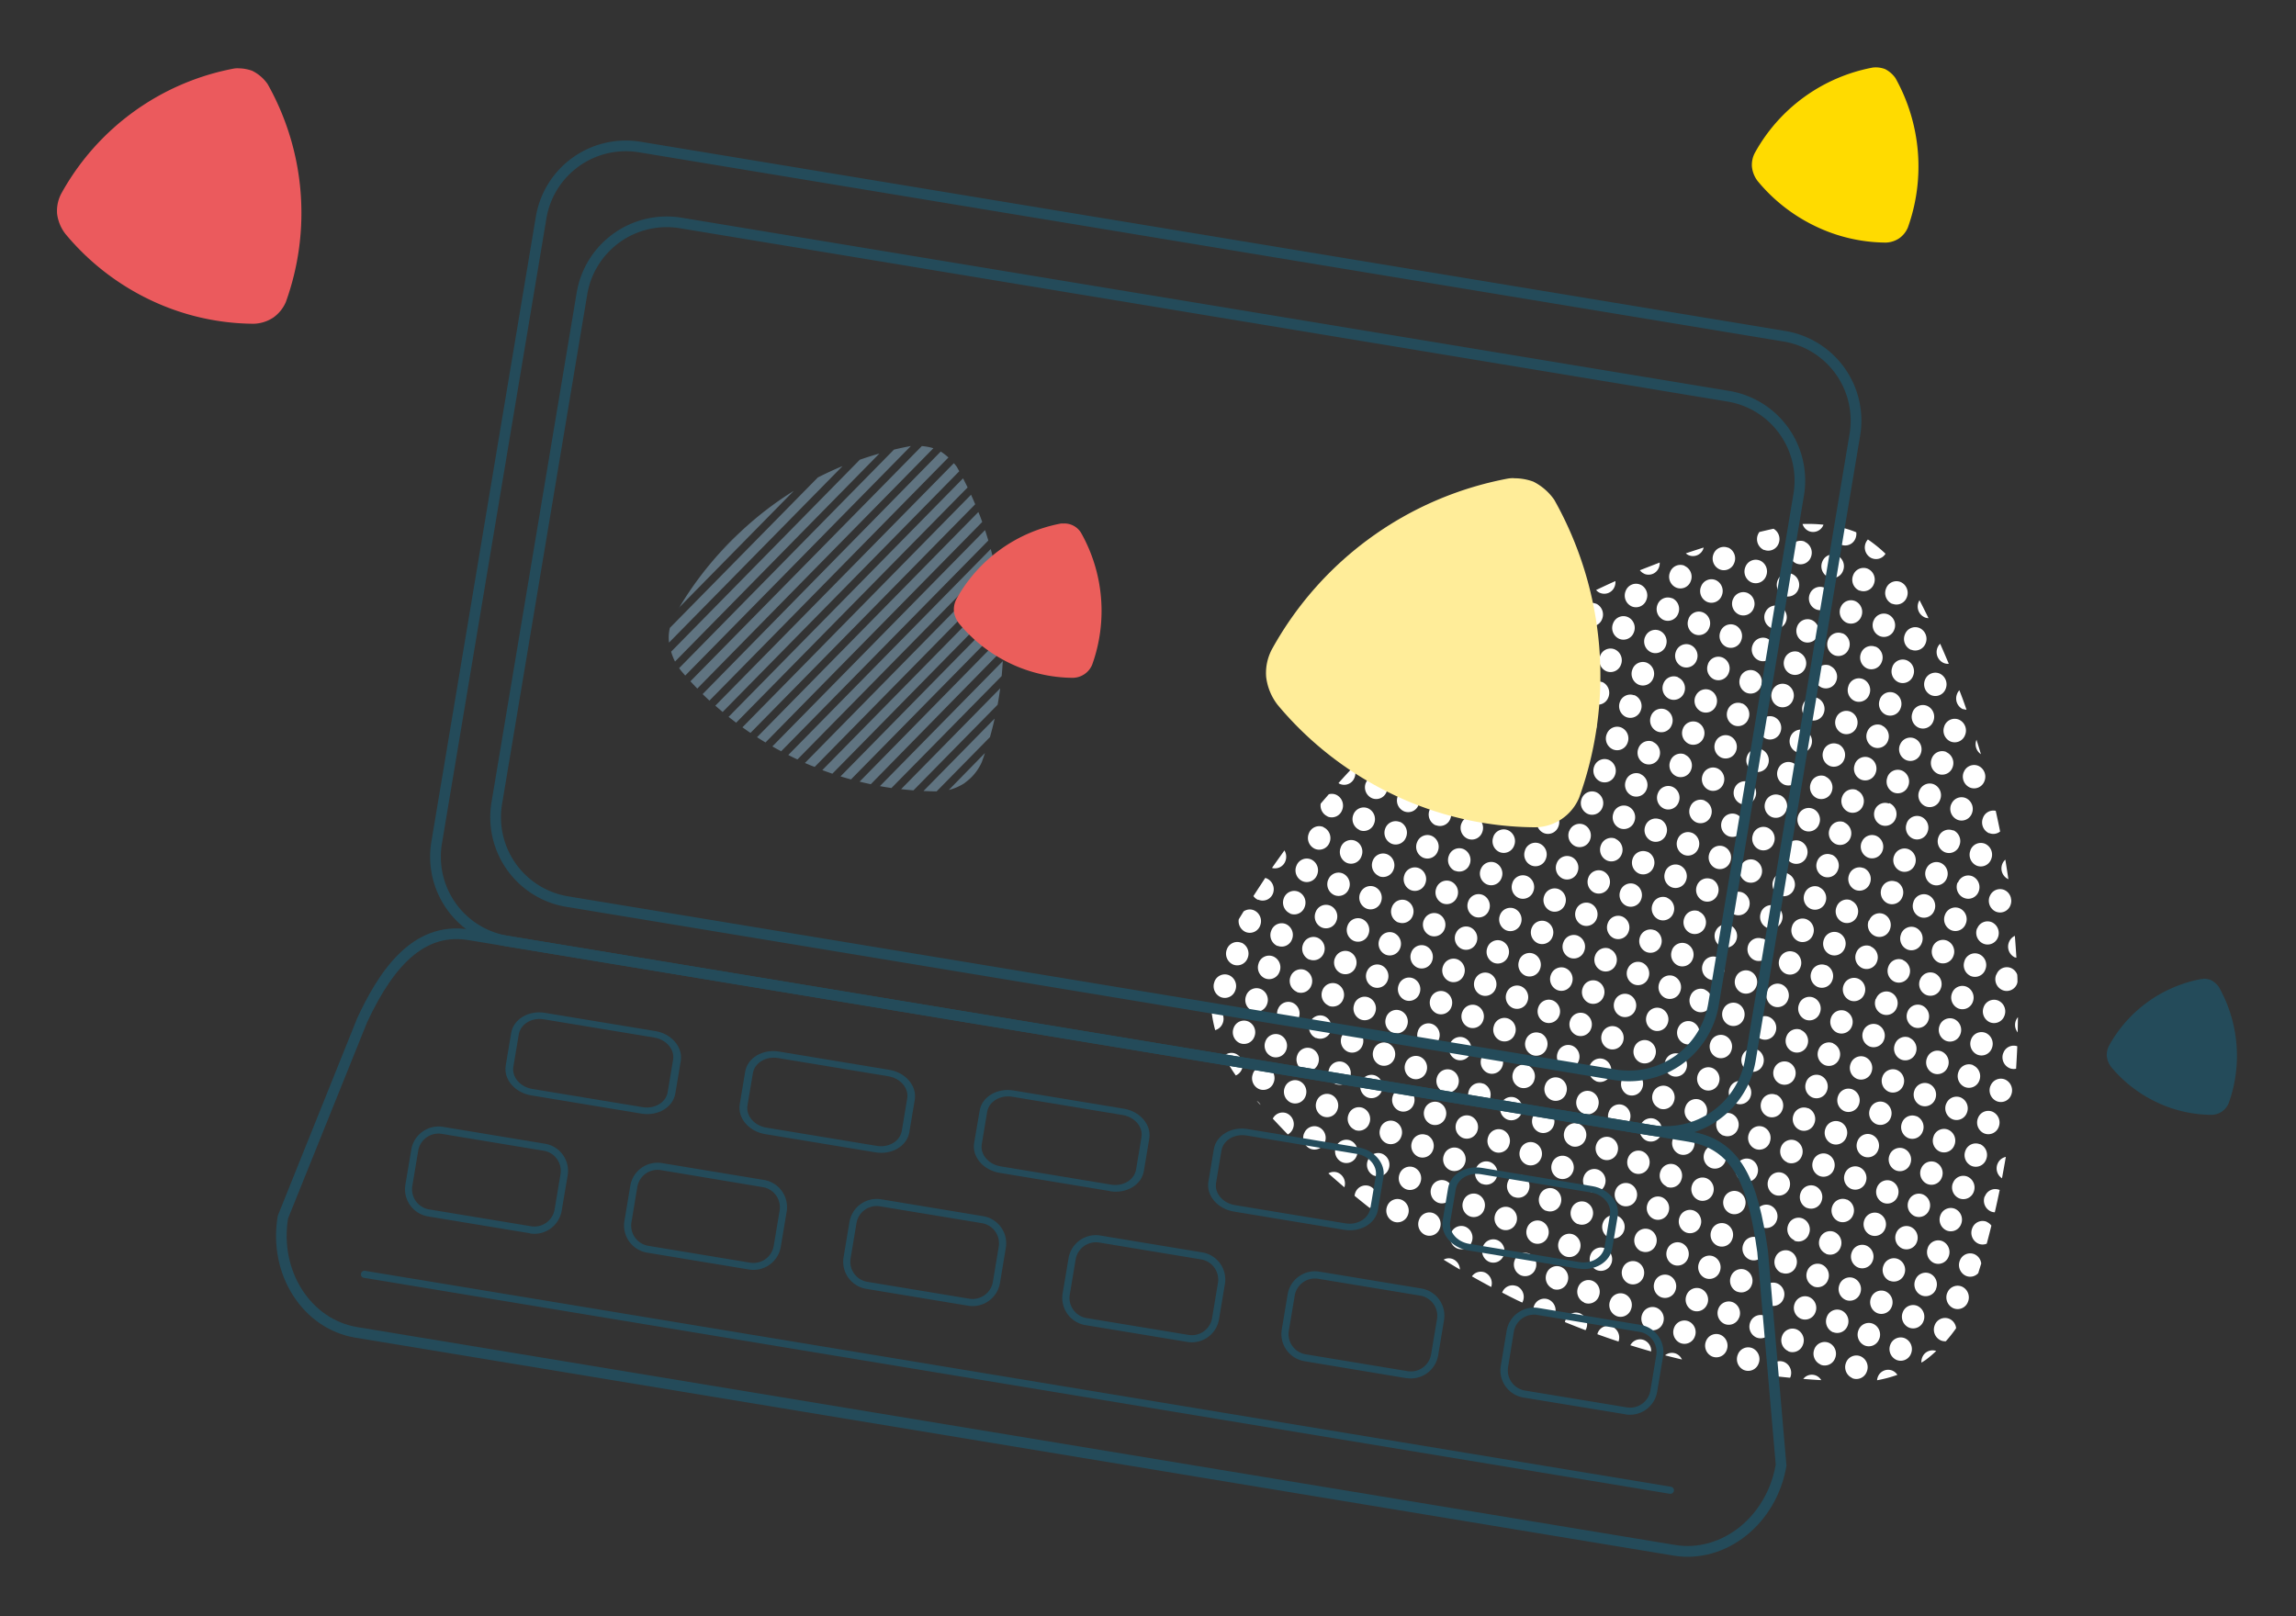 <svg xmlns="http://www.w3.org/2000/svg" xmlns:xlink="http://www.w3.org/1999/xlink" viewBox="0 0 595.28 419.14"><rect x="0" y="0" width="595.28" height="419.14" fill="#333333" stroke="none"/><defs><style>.cls-1{fill:none;}.cls-2{isolation:isolate;}.cls-3{clip-path:url(#clip-path);}.cls-4{fill:#ffdb00;}.cls-5{fill:#fff;}.cls-6{mix-blend-mode:multiply;}.cls-7{clip-path:url(#clip-path-3);}.cls-8{fill:#ffed99;}.cls-9{fill:#244b5a;}.cls-10{fill:#607481;}.cls-11{fill:#eb5e5b;}.cls-12{fill:#eb5a5d;}</style><clipPath id="clip-path"><rect class="cls-1" x="14.76" y="17.48" width="565.24" height="386.23"/></clipPath><clipPath id="clip-path-3"><rect class="cls-1" x="316.83" y="115.14" width="109.43" height="100.63"/></clipPath></defs><g class="cls-2"><g id="Layer_1" data-name="Layer 1"><g class="cls-3"><g class="cls-3"><path class="cls-4" d="M486.2,17.48a4.25,4.25,0,0,0-.71.05,44.2,44.2,0,0,0-30.45,22,6.64,6.64,0,0,0-.82,3.71A7.35,7.35,0,0,0,455.74,47a44.05,44.05,0,0,0,14.84,11.62,42.74,42.74,0,0,0,18.35,4.29h0a6.59,6.59,0,0,0,3.5-1.13A6.47,6.47,0,0,0,494.65,59a47,47,0,0,0-3.21-38.73,7.35,7.35,0,0,0-2.71-2.36,7,7,0,0,0-2.53-.44"/><path class="cls-5" d="M502,350.35a2.86,2.86,0,0,0-3.64,1.71,3,3,0,0,0-.2,1.31c.36-.22.73-.44,1.07-.68,1-.73,1.88-1.51,2.77-2.34m1.21-2.73a2.86,2.86,0,0,0,1.28.21,34.47,34.47,0,0,0,2.67-3.39,3,3,0,0,0-1.77-2.44,2.86,2.86,0,0,0-3.78,1.67,3.08,3.08,0,0,0,1.6,3.95m1.65-12.35a3.1,3.1,0,0,0,1.6,4,2.86,2.86,0,0,0,3.78-1.68,3.08,3.08,0,0,0-1.6-3.95,2.87,2.87,0,0,0-3.78,1.67m3.26-8.39a3.08,3.08,0,0,0,1.6,3.95,2.82,2.82,0,0,0,3.18-.71c.25-.84.52-1.67.77-2.5a3,3,0,0,0-1.77-2.41,2.86,2.86,0,0,0-3.78,1.67m7-10.07a2.86,2.86,0,0,0-3.78,1.67,3.1,3.1,0,0,0,1.6,4,2.79,2.79,0,0,0,2.16,0q.63-2.34,1.2-4.68a2.91,2.91,0,0,0-1.18-.95m-.52-6.72a3.08,3.08,0,0,0,1.59,4,2.61,2.61,0,0,0,1,.21q.67-2.89,1.27-5.8l-.06,0a2.85,2.85,0,0,0-3.77,1.67m3.25-8.39a3.09,3.09,0,0,0,1.17,3.71q.52-2.78,1-5.55a2.92,2.92,0,0,0-2.16,1.84m-27.26,53.58a2.86,2.86,0,0,0-3.78,1.67,3.11,3.11,0,0,0-.19.83,32.37,32.37,0,0,0,5.27-1.4,3,3,0,0,0-1.3-1.1m1.07-2.77a2.86,2.86,0,0,0,3.78-1.67,3.09,3.09,0,0,0-1.6-3.95,2.86,2.86,0,0,0-3.78,1.67,3.09,3.09,0,0,0,1.6,3.95m7-10.07a3.08,3.08,0,0,0-1.6-3.95,2.86,2.86,0,0,0-3.78,1.68,3.09,3.09,0,0,0,1.6,3.95,2.86,2.86,0,0,0,3.78-1.68m3.26-8.39a3.09,3.09,0,0,0-1.6-3.95,2.86,2.86,0,0,0-3.78,1.67,3.08,3.08,0,0,0,1.6,4,2.87,2.87,0,0,0,3.78-1.67m-2.13-10.67a3.09,3.09,0,0,0,1.6,3.95,2.86,2.86,0,0,0,3.78-1.67,3.09,3.09,0,0,0-1.6-4,2.87,2.87,0,0,0-3.78,1.68m3.26-8.4a3.08,3.08,0,0,0,1.6,3.95,2.85,2.85,0,0,0,3.77-1.67,3.08,3.08,0,0,0-1.59-3.95,2.86,2.86,0,0,0-3.78,1.67m3.25-8.39a3.08,3.08,0,0,0,1.6,4,2.86,2.86,0,0,0,3.78-1.67,3.09,3.09,0,0,0-1.6-3.95,2.85,2.85,0,0,0-3.78,1.67m7-10.07a2.85,2.85,0,0,0-3.77,1.67,3.07,3.07,0,0,0,1.59,3.95,2.86,2.86,0,0,0,3.78-1.67,3.08,3.08,0,0,0-1.6-4m-.52-6.72a3.08,3.08,0,0,0,1.6,3.95,2.87,2.87,0,0,0,3.78-1.67,3.08,3.08,0,0,0-1.6-3.95,2.85,2.85,0,0,0-3.78,1.67m3.25-8.4a3.09,3.09,0,0,0,1.6,4,2.85,2.85,0,0,0,3.78-1.67,3.08,3.08,0,0,0-1.6-3.95,2.86,2.86,0,0,0-3.78,1.67m3.26-8.39A3.08,3.08,0,0,0,521,277a2.74,2.74,0,0,0,1.71.15c.12-1.94.23-3.88.31-5.82a2.85,2.85,0,0,0-3.61,1.72m3.72-5.32c0-1.32.05-2.64.06-3.95a3.07,3.07,0,0,0-.06,3.95M480.21,357.4a2.86,2.86,0,0,0,3.78-1.67,3.08,3.08,0,0,0-1.6-4,2.86,2.86,0,0,0-3.78,1.67,3.09,3.09,0,0,0,1.6,3.95m7-10.06a3.08,3.08,0,0,0-1.59-4,2.86,2.86,0,0,0-3.78,1.68,3.08,3.08,0,0,0,1.59,3.95,2.86,2.86,0,0,0,3.78-1.67m3.26-8.4a3.09,3.09,0,0,0-1.6-3.95,2.86,2.86,0,0,0-3.78,1.67,3.08,3.08,0,0,0,1.6,3.95,2.86,2.86,0,0,0,3.78-1.67m-.53-6.72a2.86,2.86,0,0,0,3.78-1.67,3.07,3.07,0,0,0-1.6-3.95,2.86,2.86,0,0,0-3.78,1.67,3.09,3.09,0,0,0,1.6,4m1.66-12.35a3.08,3.08,0,0,0,1.6,3.95,2.86,2.86,0,0,0,3.78-1.67,3.09,3.09,0,0,0-1.6-3.95,2.86,2.86,0,0,0-3.78,1.67m7-10.06a2.86,2.86,0,0,0-3.78,1.67,3.09,3.09,0,0,0,1.6,3.95,2.86,2.86,0,0,0,3.78-1.67,3.08,3.08,0,0,0-1.6-3.95m-.52-6.73a3.08,3.08,0,0,0,1.6,4,2.86,2.86,0,0,0,3.77-1.68,3.08,3.08,0,0,0-1.6-3.95,2.85,2.85,0,0,0-3.77,1.67m3.25-8.39a3.08,3.08,0,0,0,1.6,3.95,2.86,2.86,0,0,0,3.78-1.67,3.09,3.09,0,0,0-1.6-4,2.86,2.86,0,0,0-3.78,1.67m3.25-8.4a3.1,3.1,0,0,0,1.6,4,2.86,2.86,0,0,0,3.78-1.68,3.08,3.08,0,0,0-1.6-3.95,2.87,2.87,0,0,0-3.78,1.67m7-10.06a2.86,2.86,0,0,0-3.78,1.67,3.08,3.08,0,0,0,1.6,4,2.87,2.87,0,0,0,3.78-1.67,3.09,3.09,0,0,0-1.6-3.95m-.53-6.72a3.09,3.09,0,0,0,1.6,3.95,2.86,2.86,0,0,0,3.78-1.68,3.08,3.08,0,0,0-1.6-3.95,2.86,2.86,0,0,0-3.78,1.68m3.26-8.4a3.08,3.08,0,0,0,1.59,3.95,2.86,2.86,0,0,0,3.78-1.67,3.07,3.07,0,0,0-1.6-3.95,2.85,2.85,0,0,0-3.77,1.67m3.25-8.39a3.08,3.08,0,0,0,1.6,4A2.86,2.86,0,0,0,523,255c0-.09,0-.17.07-.26,0-.66,0-1.33-.07-2a3,3,0,0,0-1.6-1.7,2.86,2.86,0,0,0-3.78,1.68m4.85-4.45a2,2,0,0,0,.32.1c-.11-1.9-.25-3.79-.4-5.68a3,3,0,0,0-1.52,1.63,3.09,3.09,0,0,0,1.6,4m-51.64,108.4a2.81,2.81,0,0,0-3.3.87c1.55.13,3.1.24,4.66.32a2.93,2.93,0,0,0-1.36-1.19M472,353.9a2.87,2.87,0,0,0,3.78-1.67,3.09,3.09,0,0,0-1.6-4,2.86,2.86,0,0,0-3.78,1.67,3.08,3.08,0,0,0,1.6,3.95m3.25-8.39a2.86,2.86,0,0,0,3.78-1.68,3.09,3.09,0,0,0-1.6-3.95,2.86,2.86,0,0,0-3.78,1.67,3.1,3.1,0,0,0,1.6,4m3.26-8.4a2.85,2.85,0,0,0,3.77-1.67,3.08,3.08,0,0,0-1.6-3.95,2.85,2.85,0,0,0-3.77,1.67,3.07,3.07,0,0,0,1.6,3.95m7-10.07a3.09,3.09,0,0,0-1.6-4,2.86,2.86,0,0,0-3.78,1.67,3.09,3.09,0,0,0,1.6,4,2.87,2.87,0,0,0,3.78-1.68m3.25-8.39a3.08,3.08,0,0,0-1.6-3.95,2.87,2.87,0,0,0-3.78,1.67,3.09,3.09,0,0,0,1.6,3.95,2.86,2.86,0,0,0,3.78-1.67m1.66-12.35a2.86,2.86,0,0,0-3.78,1.68,3.08,3.08,0,0,0,1.6,3.95,2.85,2.85,0,0,0,3.77-1.68,3.08,3.08,0,0,0-1.59-3.95m-.53-6.72a3.09,3.09,0,0,0,1.6,3.95,2.86,2.86,0,0,0,3.78-1.67,3.08,3.08,0,0,0-1.6-3.95,2.86,2.86,0,0,0-3.78,1.67m7-10.07a2.86,2.86,0,0,0-3.77,1.68,3.08,3.08,0,0,0,1.59,3.95,2.86,2.86,0,0,0,3.78-1.67,3.09,3.09,0,0,0-1.6-4m-.52-6.72a3.08,3.08,0,0,0,1.6,3.95,2.87,2.87,0,0,0,3.78-1.67,3.09,3.09,0,0,0-1.6-3.95,2.86,2.86,0,0,0-3.78,1.67m3.25-8.39a3.09,3.09,0,0,0,1.6,4,2.86,2.86,0,0,0,3.78-1.67,3.09,3.09,0,0,0-1.6-4,2.87,2.87,0,0,0-3.78,1.68m3.26-8.4a3.08,3.08,0,0,0,1.6,3.95,2.85,2.85,0,0,0,3.77-1.67,3.08,3.08,0,0,0-1.59-3.95,2.86,2.86,0,0,0-3.78,1.67m7-10.06a2.85,2.85,0,0,0-3.78,1.67,3.08,3.08,0,0,0,1.6,3.95,2.86,2.86,0,0,0,3.78-1.67,3.09,3.09,0,0,0-1.6-3.95m-.52-6.73a3.07,3.07,0,0,0,1.59,3.95,2.85,2.85,0,0,0,3.78-1.67,3.08,3.08,0,0,0-1.6-4,2.85,2.85,0,0,0-3.77,1.67m3.25-8.39a3.08,3.08,0,0,0,1.6,4A2.87,2.87,0,0,0,518,243.1a3.09,3.09,0,0,0-1.6-3.95,2.86,2.86,0,0,0-3.78,1.67m3.25-8.4a3.1,3.1,0,0,0,1.6,4,2.86,2.86,0,0,0,3.78-1.68,3.18,3.18,0,0,0,.21-1.13c0-.25-.07-.51-.1-.76a3,3,0,0,0-1.71-2.06,2.86,2.86,0,0,0-3.78,1.67m4.84-4.45c-.25-1.7-.51-3.39-.79-5.08a2.89,2.89,0,0,0-.79,1.14,3.08,3.08,0,0,0,1.58,3.94m-58.13,125.2a2.86,2.86,0,0,0-3.78,1.67,3.14,3.14,0,0,0-.14,1.81c1.82.23,3.63.43,5.45.6,0-.05.05-.08.07-.13a3.09,3.09,0,0,0-1.6-3.95m1.07-2.77a2.86,2.86,0,0,0,3.78-1.68,3.08,3.08,0,0,0-1.6-4,2.86,2.86,0,0,0-3.78,1.68,3.09,3.09,0,0,0,1.6,3.95m3.26-8.4a2.85,2.85,0,0,0,3.77-1.67,3.08,3.08,0,0,0-1.59-3.95,2.86,2.86,0,0,0-3.78,1.67,3.07,3.07,0,0,0,1.6,3.95m3.25-8.39a2.86,2.86,0,0,0,3.78-1.67,3.1,3.1,0,0,0-1.6-4,2.86,2.86,0,0,0-3.78,1.68,3.08,3.08,0,0,0,1.6,3.95m3.25-8.4a2.86,2.86,0,0,0,3.78-1.67,3.08,3.08,0,0,0-1.6-4,2.85,2.85,0,0,0-3.77,1.67,3.08,3.08,0,0,0,1.59,3.95m5.44-14a2.86,2.86,0,0,0-3.78,1.68,3.08,3.08,0,0,0,1.6,3.95,2.87,2.87,0,0,0,3.78-1.67,3.1,3.1,0,0,0-1.6-4m4.85-4.44a3.08,3.08,0,0,0-1.6-3.95,2.86,2.86,0,0,0-3.78,1.67,3.09,3.09,0,0,0,1.6,3.95,2.86,2.86,0,0,0,3.78-1.67m1.65-12.34a2.84,2.84,0,0,0-3.77,1.67,3.07,3.07,0,0,0,1.6,3.95,2.85,2.85,0,0,0,3.77-1.67,3.06,3.06,0,0,0-1.6-3.95m3.26-8.4a2.86,2.86,0,0,0-3.78,1.67,3.08,3.08,0,0,0,1.6,3.95,2.86,2.86,0,0,0,3.78-1.67,3.09,3.09,0,0,0-1.6-3.95m-.53-6.72a3.09,3.09,0,0,0,1.6,3.95,2.86,2.86,0,0,0,3.78-1.67,3.08,3.08,0,0,0-1.6-3.95,2.87,2.87,0,0,0-3.78,1.67m7-10.07a2.86,2.86,0,0,0-3.78,1.67,3.09,3.09,0,0,0,1.6,4,2.87,2.87,0,0,0,3.78-1.68,3.09,3.09,0,0,0-1.6-3.95m-.53-6.72a3.09,3.09,0,0,0,1.6,3.95,2.86,2.86,0,0,0,3.78-1.67,3.08,3.08,0,0,0-1.6-3.95,2.86,2.86,0,0,0-3.78,1.67m3.26-8.4a3.08,3.08,0,0,0,1.6,4,2.86,2.86,0,0,0,3.77-1.68,3.07,3.07,0,0,0-1.6-3.95,2.85,2.85,0,0,0-3.77,1.67m3.25-8.39a3.08,3.08,0,0,0,1.6,3.95,2.86,2.86,0,0,0,3.78-1.67,3.09,3.09,0,0,0-1.6-4,2.86,2.86,0,0,0-3.78,1.67m7-10.07a2.86,2.86,0,0,0-3.78,1.68,3.09,3.09,0,0,0,1.6,4,2.86,2.86,0,0,0,3.78-1.68,3.08,3.08,0,0,0-1.6-4m-.52-6.72a3.08,3.08,0,0,0,1.6,4A2.87,2.87,0,0,0,513,231.2a3.09,3.09,0,0,0-1.6-3.95,2.86,2.86,0,0,0-3.78,1.67m3.25-8.39a3.09,3.09,0,0,0,1.6,3.95,2.86,2.86,0,0,0,3.78-1.67,3.09,3.09,0,0,0-1.6-4,2.87,2.87,0,0,0-3.78,1.68m4.85-4.45a2.79,2.79,0,0,0,2.85-.41q-.54-2.68-1.14-5.36a2.86,2.86,0,0,0-3.3,1.82,3.08,3.08,0,0,0,1.59,4M452.16,355.29a2.86,2.86,0,0,0,3.78-1.67,3.09,3.09,0,0,0-1.6-4,2.86,2.86,0,0,0-3.78,1.68,3.09,3.09,0,0,0,1.6,4m7-10.07a3.09,3.09,0,0,0-1.6-4,2.86,2.86,0,0,0-3.78,1.67,3.08,3.08,0,0,0,1.6,3.95,2.87,2.87,0,0,0,3.78-1.67m3.25-8.39a3.07,3.07,0,0,0-1.6-3.95,2.86,2.86,0,0,0-3.78,1.67,3.09,3.09,0,0,0,1.6,3.95,2.86,2.86,0,0,0,3.78-1.67m-.52-6.73a2.84,2.84,0,0,0,3.77-1.67,3.07,3.07,0,0,0-1.6-3.95,2.85,2.85,0,0,0-3.77,1.67,3.07,3.07,0,0,0,1.6,4m3.25-8.39A2.86,2.86,0,0,0,469,320a3.09,3.09,0,0,0-1.6-4,2.86,2.86,0,0,0-3.78,1.67,3.08,3.08,0,0,0,1.6,3.95m3.25-8.39a2.86,2.86,0,0,0,3.78-1.68,3.08,3.08,0,0,0-1.6-3.95,2.87,2.87,0,0,0-3.78,1.67,3.1,3.1,0,0,0,1.6,4M470.09,301a3.08,3.08,0,0,0,1.6,3.95,2.85,2.85,0,0,0,3.77-1.67,3.08,3.08,0,0,0-1.59-3.95,2.86,2.86,0,0,0-3.78,1.67m7-10.07a2.86,2.86,0,0,0-3.78,1.67,3.1,3.1,0,0,0,1.6,4,2.86,2.86,0,0,0,3.78-1.68,3.08,3.08,0,0,0-1.6-4m3.25-8.39a2.85,2.85,0,0,0-3.77,1.67,3.08,3.08,0,0,0,1.59,3.95,2.86,2.86,0,0,0,3.78-1.67,3.07,3.07,0,0,0-1.6-3.95m3.26-8.4a2.86,2.86,0,0,0-3.78,1.68,3.08,3.08,0,0,0,1.6,3.95,2.86,2.86,0,0,0,3.78-1.68,3.09,3.09,0,0,0-1.6-3.95m3.25-8.39a2.87,2.87,0,0,0-3.78,1.67,3.09,3.09,0,0,0,1.6,3.95,2.86,2.86,0,0,0,3.78-1.67,3.08,3.08,0,0,0-1.6-3.95m-.52-6.72A3.08,3.08,0,0,0,488,263a2.85,2.85,0,0,0,3.77-1.67,3.08,3.08,0,0,0-1.59-4,2.86,2.86,0,0,0-3.78,1.68m7-10.07a2.86,2.86,0,0,0-3.78,1.67,3.09,3.09,0,0,0,1.6,4,2.86,2.86,0,0,0,3.78-1.67,3.09,3.09,0,0,0-1.6-3.95m-.52-6.72a3.08,3.08,0,0,0,1.59,3.95,2.86,2.86,0,0,0,3.78-1.67,3.09,3.09,0,0,0-1.6-4,2.86,2.86,0,0,0-3.77,1.68m3.25-8.4a3.08,3.08,0,0,0,1.6,3.95,2.87,2.87,0,0,0,3.78-1.67,3.09,3.09,0,0,0-1.6-4,2.86,2.86,0,0,0-3.78,1.67m3.25-8.39a3.09,3.09,0,0,0,1.6,4,2.86,2.86,0,0,0,3.78-1.67,3.08,3.08,0,0,0-1.6-3.95,2.86,2.86,0,0,0-3.78,1.67m7-10.07a2.86,2.86,0,0,0-3.78,1.67,3.08,3.08,0,0,0,1.6,3.95A2.84,2.84,0,0,0,508,219.3a3.08,3.08,0,0,0-1.59-4m-.53-6.72a3.09,3.09,0,0,0,1.6,4,2.86,2.86,0,0,0,3.78-1.67,3.09,3.09,0,0,0-1.6-3.95,2.86,2.86,0,0,0-3.78,1.67m3.25-8.4a3.1,3.1,0,0,0,1.6,4,2.86,2.86,0,0,0,3.78-1.68,3.08,3.08,0,0,0-1.6-3.95,2.87,2.87,0,0,0-3.78,1.67m4.47-4.66q-.57-1.9-1.17-3.81l0,.08a3.08,3.08,0,0,0,1.21,3.73M443.9,351.78a2.86,2.86,0,0,0,3.78-1.67,3.09,3.09,0,0,0-1.6-3.95,2.86,2.86,0,0,0-3.78,1.67,3.08,3.08,0,0,0,1.6,3.95m7-10.06a3.08,3.08,0,0,0-1.6-4,2.87,2.87,0,0,0-3.78,1.67,3.09,3.09,0,0,0,1.6,3.95,2.86,2.86,0,0,0,3.78-1.67m-.52-6.72a2.86,2.86,0,0,0,3.77-1.68,3.08,3.08,0,0,0-1.59-3.95,2.86,2.86,0,0,0-3.78,1.67,3.09,3.09,0,0,0,1.6,4m7-10.07a3.09,3.09,0,0,0-1.6-3.95,2.86,2.86,0,0,0-3.78,1.67,3.08,3.08,0,0,0,1.6,4,2.86,2.86,0,0,0,3.78-1.67m3.25-8.4a3.08,3.08,0,0,0-1.6-3.95,2.85,2.85,0,0,0-3.77,1.68,3.08,3.08,0,0,0,1.59,3.95,2.86,2.86,0,0,0,3.78-1.68m-.52-6.72a2.87,2.87,0,0,0,3.78-1.67,3.09,3.09,0,0,0-1.6-3.95,2.86,2.86,0,0,0-3.78,1.67,3.08,3.08,0,0,0,1.6,3.95m3.25-8.39a2.86,2.86,0,0,0,3.78-1.67,3.09,3.09,0,0,0-1.6-4,2.87,2.87,0,0,0-3.78,1.68,3.09,3.09,0,0,0,1.6,3.95m5.43-14a2.85,2.85,0,0,0-3.77,1.67,3.08,3.08,0,0,0,1.6,3.95,2.85,2.85,0,0,0,3.77-1.67,3.07,3.07,0,0,0-1.6-4m-.52-6.72a3.09,3.09,0,0,0,1.6,3.95,2.86,2.86,0,0,0,3.78-1.67,3.1,3.1,0,0,0-1.6-4,2.86,2.86,0,0,0-3.78,1.68m7-10.07a2.87,2.87,0,0,0-3.78,1.67,3.09,3.09,0,0,0,1.6,4,2.86,2.86,0,0,0,3.78-1.67,3.08,3.08,0,0,0-1.6-3.95m3.26-8.39a2.85,2.85,0,0,0-3.78,1.67,3.08,3.08,0,0,0,1.6,3.95,2.87,2.87,0,0,0,3.78-1.67,3.09,3.09,0,0,0-1.6-3.95m3.25-8.4a2.87,2.87,0,0,0-3.78,1.67,3.09,3.09,0,0,0,1.6,3.95,2.85,2.85,0,0,0,3.78-1.67,3.08,3.08,0,0,0-1.6-3.95m3.26-8.39a2.86,2.86,0,0,0-3.78,1.67,3.08,3.08,0,0,0,1.6,4,2.85,2.85,0,0,0,3.77-1.67,3.07,3.07,0,0,0-1.59-3.95m-.53-6.73a3.09,3.09,0,0,0,1.6,4A2.87,2.87,0,0,0,490,241a3.09,3.09,0,0,0-1.6-3.95,2.86,2.86,0,0,0-3.78,1.67m7-10.06a2.87,2.87,0,0,0-3.78,1.67,3.09,3.09,0,0,0,1.6,3.95,2.86,2.86,0,0,0,3.78-1.67,3.08,3.08,0,0,0-1.6-4m-.52-6.73a3.09,3.09,0,0,0,1.6,4,2.87,2.87,0,0,0,3.78-1.68,3.09,3.09,0,0,0-1.6-3.95,2.86,2.86,0,0,0-3.78,1.67m3.25-8.39a3.09,3.09,0,0,0,1.6,3.95,2.86,2.86,0,0,0,3.78-1.67,3.08,3.08,0,0,0-1.6-4,2.86,2.86,0,0,0-3.78,1.67m3.26-8.39a3.08,3.08,0,0,0,1.59,4A2.86,2.86,0,0,0,503,207.4a3.08,3.08,0,0,0-1.59-4,2.86,2.86,0,0,0-3.78,1.68m7-10.07a2.86,2.86,0,0,0-3.78,1.67,3.08,3.08,0,0,0,1.6,4,2.86,2.86,0,0,0,3.78-1.67,3.09,3.09,0,0,0-1.6-3.95m-.53-6.72a3.09,3.09,0,0,0,1.6,3.95,2.86,2.86,0,0,0,3.78-1.67,3.09,3.09,0,0,0-1.6-4,2.86,2.86,0,0,0-3.78,1.68m4.86-4.45a2.55,2.55,0,0,0,.89.2Q509,181.52,508,179a2.86,2.86,0,0,0-.61,1,3.08,3.08,0,0,0,1.6,3.95M434.56,351.05a2.81,2.81,0,0,0-2.86.42c1.46.39,2.92.74,4.38,1.09a3,3,0,0,0-1.52-1.51m1.07-2.77a2.86,2.86,0,0,0,3.78-1.67,3.08,3.08,0,0,0-1.6-3.95,2.85,2.85,0,0,0-3.77,1.67,3.08,3.08,0,0,0,1.59,3.95m7-10.06a3.1,3.1,0,0,0-1.6-4,2.86,2.86,0,0,0-3.78,1.68,3.08,3.08,0,0,0,1.6,3.95,2.87,2.87,0,0,0,3.78-1.67m-.53-6.73a2.86,2.86,0,0,0,3.78-1.67,3.08,3.08,0,0,0-1.6-3.95,2.87,2.87,0,0,0-3.78,1.67,3.09,3.09,0,0,0,1.6,3.95m7-10.06a3.08,3.08,0,0,0-1.6-4,2.86,2.86,0,0,0-3.77,1.68,3.08,3.08,0,0,0,1.6,4,2.85,2.85,0,0,0,3.77-1.67m-.52-6.73a2.86,2.86,0,0,0,3.78-1.67,3.09,3.09,0,0,0-1.6-3.95,2.86,2.86,0,0,0-3.78,1.67,3.09,3.09,0,0,0,1.6,3.95m7-10.06a3.08,3.08,0,0,0-1.6-3.95,2.86,2.86,0,0,0-3.78,1.67,3.09,3.09,0,0,0,1.6,3.95,2.86,2.86,0,0,0,3.78-1.67m3.26-8.4a3.09,3.09,0,0,0-1.6-3.95,2.86,2.86,0,0,0-3.78,1.67,3.08,3.08,0,0,0,1.6,4,2.87,2.87,0,0,0,3.78-1.67m1.65-12.34a2.86,2.86,0,0,0-3.78,1.67,3.09,3.09,0,0,0,1.6,3.95,2.86,2.86,0,0,0,3.78-1.67,3.07,3.07,0,0,0-1.6-4m-.52-6.73a3.07,3.07,0,0,0,1.6,3.95,2.84,2.84,0,0,0,3.77-1.67,3.08,3.08,0,0,0-1.59-3.95,2.86,2.86,0,0,0-3.78,1.67m7-10.06a2.86,2.86,0,0,0-3.78,1.67,3.08,3.08,0,0,0,1.6,4,2.86,2.86,0,0,0,3.78-1.67,3.09,3.09,0,0,0-1.6-3.95m-.53-6.73a3.1,3.1,0,0,0,1.6,4,2.86,2.86,0,0,0,3.78-1.68,3.08,3.08,0,0,0-1.6-4,2.87,2.87,0,0,0-3.78,1.67m7-10.06a2.86,2.86,0,0,0-3.78,1.67,3.08,3.08,0,0,0,1.6,3.95,2.87,2.87,0,0,0,3.78-1.67,3.09,3.09,0,0,0-1.6-4m3.25-8.4a2.86,2.86,0,0,0-3.78,1.68,3.09,3.09,0,0,0,1.6,4,2.86,2.86,0,0,0,3.78-1.68,3.08,3.08,0,0,0-1.6-4m3.25-8.39a2.85,2.85,0,0,0-3.77,1.67,3.08,3.08,0,0,0,1.59,4,2.86,2.86,0,0,0,3.78-1.67,3.08,3.08,0,0,0-1.6-3.95m3.26-8.4a2.86,2.86,0,0,0-3.78,1.68,3.08,3.08,0,0,0,1.6,3.95,2.87,2.87,0,0,0,3.78-1.67,3.1,3.1,0,0,0-1.6-4m-.53-6.72a3.09,3.09,0,0,0,1.6,4,2.86,2.86,0,0,0,3.78-1.67,3.08,3.08,0,0,0-1.6-3.95,2.87,2.87,0,0,0-3.78,1.67m7-10.07A2.86,2.86,0,0,0,486.1,210a3.08,3.08,0,0,0,1.6,3.95,2.87,2.87,0,0,0,3.78-1.67,3.1,3.1,0,0,0-1.6-4m-.53-6.72a3.09,3.09,0,0,0,1.6,3.95,2.86,2.86,0,0,0,3.78-1.67,3.08,3.08,0,0,0-1.6-4,2.86,2.86,0,0,0-3.78,1.67m3.26-8.39a3.07,3.07,0,0,0,1.6,4,2.85,2.85,0,0,0,3.77-1.67,3.08,3.08,0,0,0-1.6-3.95,2.84,2.84,0,0,0-3.77,1.67m3.25-8.4a3.08,3.08,0,0,0,1.6,3.95,2.86,2.86,0,0,0,3.78-1.67,3.09,3.09,0,0,0-1.6-4,2.86,2.86,0,0,0-3.78,1.67m7-10.06a2.87,2.87,0,0,0-3.78,1.67,3.09,3.09,0,0,0,1.6,3.95,2.86,2.86,0,0,0,3.78-1.67,3.08,3.08,0,0,0-1.6-3.95m-.52-6.73a3.08,3.08,0,0,0,1.6,4,2.76,2.76,0,0,0,1.32.21c-.73-1.75-1.47-3.48-2.24-5.2a2.93,2.93,0,0,0-.68,1M426.3,347.55a2.82,2.82,0,0,0-3.6,1.32q2.69.84,5.39,1.6a3,3,0,0,0-1.79-2.92m1.07-2.77a2.86,2.86,0,0,0,3.78-1.67,3.08,3.08,0,0,0-1.6-3.95,2.85,2.85,0,0,0-3.78,1.67,3.08,3.08,0,0,0,1.6,3.95m7-10.07a3.08,3.08,0,0,0-1.6-3.95,2.87,2.87,0,0,0-3.78,1.67,3.09,3.09,0,0,0,1.6,3.95,2.86,2.86,0,0,0,3.78-1.67m-.52-6.72a2.87,2.87,0,0,0,3.78-1.67,3.08,3.08,0,0,0-1.6-3.95,2.86,2.86,0,0,0-3.78,1.67,3.08,3.08,0,0,0,1.6,3.95m7-10.07a3.08,3.08,0,0,0-1.6-3.95,2.86,2.86,0,0,0-3.78,1.67,3.09,3.09,0,0,0,1.6,3.95,2.85,2.85,0,0,0,3.78-1.67m-.53-6.72a2.86,2.86,0,0,0,3.78-1.67,3.08,3.08,0,0,0-1.6-3.95,2.85,2.85,0,0,0-3.77,1.67,3.08,3.08,0,0,0,1.59,3.95m7-10.07a3.09,3.09,0,0,0-1.6-3.95,2.86,2.86,0,0,0-3.78,1.67,3.09,3.09,0,0,0,1.6,4,2.87,2.87,0,0,0,3.78-1.68m-.53-6.72a2.86,2.86,0,0,0,3.78-1.67,3.08,3.08,0,0,0-1.6-3.95,2.87,2.87,0,0,0-3.78,1.67,3.09,3.09,0,0,0,1.6,4m1.66-12.35a3.09,3.09,0,0,0,1.6,4,2.86,2.86,0,0,0,3.78-1.68,3.09,3.09,0,0,0-1.6-3.95,2.86,2.86,0,0,0-3.78,1.67m3.25-8.39a3.09,3.09,0,0,0,1.6,3.95,2.86,2.86,0,0,0,3.78-1.67,3.09,3.09,0,0,0-1.6-3.95,2.86,2.86,0,0,0-3.78,1.67m7-10.07a2.85,2.85,0,0,0-3.77,1.68,3.08,3.08,0,0,0,1.59,4,2.86,2.86,0,0,0,3.78-1.67,3.09,3.09,0,0,0-1.6-4m-.52-6.72a3.08,3.08,0,0,0,1.6,3.95,2.87,2.87,0,0,0,3.78-1.67,3.09,3.09,0,0,0-1.6-4,2.86,2.86,0,0,0-3.78,1.67m7-10.07a2.87,2.87,0,0,0-3.78,1.68,3.09,3.09,0,0,0,1.6,3.95,2.86,2.86,0,0,0,3.78-1.67,3.09,3.09,0,0,0-1.6-4m-.52-6.72a3.08,3.08,0,0,0,1.6,3.95,2.85,2.85,0,0,0,3.77-1.67,3.08,3.08,0,0,0-1.59-4,2.86,2.86,0,0,0-3.78,1.67m7-10.06a2.86,2.86,0,0,0-3.78,1.67,3.09,3.09,0,0,0,1.6,4,2.86,2.86,0,0,0,3.78-1.67,3.08,3.08,0,0,0-1.6-3.95m3.25-8.4a2.85,2.85,0,0,0-3.77,1.67,3.07,3.07,0,0,0,1.59,3.95,2.86,2.86,0,0,0,3.78-1.67,3.08,3.08,0,0,0-1.6-4m3.26-8.39a2.86,2.86,0,0,0-3.78,1.67,3.08,3.08,0,0,0,1.6,4,2.87,2.87,0,0,0,3.78-1.67,3.09,3.09,0,0,0-1.6-3.95m3.25-8.4a2.86,2.86,0,0,0-3.78,1.67,3.09,3.09,0,0,0,1.6,4,2.85,2.85,0,0,0,3.78-1.67,3.08,3.08,0,0,0-1.6-3.95m-.52-6.72a3.07,3.07,0,0,0,1.6,3.95,2.85,2.85,0,0,0,3.77-1.67,3.08,3.08,0,0,0-1.59-4,2.86,2.86,0,0,0-3.78,1.67m7-10.07a2.86,2.86,0,0,0-3.78,1.67,3.09,3.09,0,0,0,1.6,4,2.87,2.87,0,0,0,3.78-1.68,3.09,3.09,0,0,0-1.6-3.95m-.52-6.72a3.08,3.08,0,0,0,1.59,3.95,2.86,2.86,0,0,0,3.78-1.67,3.08,3.08,0,0,0-1.6-4,2.85,2.85,0,0,0-3.77,1.67m3.25-8.39a3.08,3.08,0,0,0,1.6,3.95,2.86,2.86,0,0,0,3.78-1.68,3.09,3.09,0,0,0-1.6-4,2.86,2.86,0,0,0-3.78,1.68m4.85-4.45a2.86,2.86,0,0,0,3.78-1.67,3.08,3.08,0,0,0-1.6-3.95,2.86,2.86,0,0,0-3.78,1.67,3.09,3.09,0,0,0,1.6,4M499,160.1a3.07,3.07,0,0,0,1,.21q-1.14-2.35-2.33-4.66a2.92,2.92,0,0,0-.25.5,3.07,3.07,0,0,0,1.6,3.95M418,344.05a2.86,2.86,0,0,0-3.78,1.67c0,.09-.05.19-.08.28q2.74,1,5.49,1.9a3.08,3.08,0,0,0-1.63-3.85m1.07-2.77a2.86,2.86,0,0,0,3.78-1.68,3.08,3.08,0,0,0-1.6-4,2.85,2.85,0,0,0-3.77,1.67,3.08,3.08,0,0,0,1.59,4m7-10.07a3.09,3.09,0,0,0-1.6-3.95,2.86,2.86,0,0,0-3.78,1.67,3.08,3.08,0,0,0,1.6,3.95,2.87,2.87,0,0,0,3.78-1.67m-.53-6.72a2.86,2.86,0,0,0,3.78-1.68,3.08,3.08,0,0,0-1.6-3.95,2.87,2.87,0,0,0-3.78,1.67,3.1,3.1,0,0,0,1.6,4m7-10.07a3.08,3.08,0,0,0-1.59-3.95,2.86,2.86,0,0,0-3.78,1.67,3.08,3.08,0,0,0,1.6,3.95,2.85,2.85,0,0,0,3.77-1.67m-.52-6.72A2.86,2.86,0,0,0,435.9,306a3.09,3.09,0,0,0-1.6-3.95,2.86,2.86,0,0,0-3.78,1.68,3.09,3.09,0,0,0,1.6,3.95m7-10.07a3.08,3.08,0,0,0-1.6-3.95,2.87,2.87,0,0,0-3.78,1.67,3.09,3.09,0,0,0,1.6,3.95,2.86,2.86,0,0,0,3.78-1.67m-.52-6.72a2.87,2.87,0,0,0,3.78-1.67,3.1,3.1,0,0,0-1.6-4A2.86,2.86,0,0,0,437,287a3.08,3.08,0,0,0,1.6,4m7-10.07a3.08,3.08,0,0,0-1.6-3.95,2.87,2.87,0,0,0-3.78,1.67,3.09,3.09,0,0,0,1.6,3.95,2.86,2.86,0,0,0,3.78-1.67m1.66-12.34a2.85,2.85,0,0,0-3.78,1.67,3.07,3.07,0,0,0,1.6,3.95,2.85,2.85,0,0,0,3.77-1.67,3.07,3.07,0,0,0-1.59-3.95m-.53-6.73a3.08,3.08,0,0,0,1.6,4,2.86,2.86,0,0,0,3.78-1.67,3.09,3.09,0,0,0-1.6-3.95,2.86,2.86,0,0,0-3.78,1.67m3.26-8.39a3.08,3.08,0,0,0,1.59,3.95,2.86,2.86,0,0,0,3.78-1.67,3.08,3.08,0,0,0-1.6-3.95,2.85,2.85,0,0,0-3.77,1.67m7-10.07A2.86,2.86,0,0,0,453.3,245a3.08,3.08,0,0,0,1.6,4,2.86,2.86,0,0,0,3.78-1.67,3.09,3.09,0,0,0-1.6-3.95m-.53-6.72a3.09,3.09,0,0,0,1.6,3.95,2.86,2.86,0,0,0,3.78-1.67,3.08,3.08,0,0,0-1.6-4,2.86,2.86,0,0,0-3.78,1.67m7-10.07a2.85,2.85,0,0,0-3.77,1.67,3.08,3.08,0,0,0,1.6,4,2.86,2.86,0,0,0,3.77-1.68,3.07,3.07,0,0,0-1.6-3.95m-.52-6.72a3.08,3.08,0,0,0,1.6,3.95,2.86,2.86,0,0,0,3.78-1.67,3.09,3.09,0,0,0-1.6-4,2.86,2.86,0,0,0-3.78,1.67m7-10.07a2.87,2.87,0,0,0-3.78,1.67,3.1,3.1,0,0,0,1.6,4,2.86,2.86,0,0,0,3.78-1.68,3.08,3.08,0,0,0-1.6-4m3.26-8.39a2.86,2.86,0,0,0-3.78,1.67,3.08,3.08,0,0,0,1.6,4,2.87,2.87,0,0,0,3.78-1.67,3.09,3.09,0,0,0-1.6-3.95m3.25-8.4a2.86,2.86,0,0,0-3.78,1.68,3.09,3.09,0,0,0,1.6,3.95,2.86,2.86,0,0,0,3.78-1.67,3.09,3.09,0,0,0-1.6-4m3.25-8.39a2.85,2.85,0,0,0-3.77,1.67,3.07,3.07,0,0,0,1.6,3.95,2.85,2.85,0,0,0,3.77-1.67,3.07,3.07,0,0,0-1.6-3.95m-.52-6.72a3.08,3.08,0,0,0,1.6,3.95,2.86,2.86,0,0,0,3.78-1.67,3.1,3.1,0,0,0-1.6-4,2.86,2.86,0,0,0-3.78,1.68m7-10.07a2.87,2.87,0,0,0-3.78,1.67,3.09,3.09,0,0,0,1.6,3.95,2.86,2.86,0,0,0,3.78-1.67,3.08,3.08,0,0,0-1.6-4m-.52-6.72a3.08,3.08,0,0,0,1.6,4,2.85,2.85,0,0,0,3.77-1.67,3.07,3.07,0,0,0-1.59-3.95,2.85,2.85,0,0,0-3.78,1.67m4.85-4.45a2.86,2.86,0,0,0,3.78-1.67,3.08,3.08,0,0,0-1.6-3.95,2.86,2.86,0,0,0-3.78,1.67,3.09,3.09,0,0,0,1.6,4m-80.92,184a2.86,2.86,0,0,0-3.78,1.68,2.19,2.19,0,0,0-.16.57q2.66,1.08,5.33,2.1a1.87,1.87,0,0,0,.2-.4,3.08,3.08,0,0,0-1.59-3.95m1.07-2.77a2.86,2.86,0,0,0,3.78-1.67,3.09,3.09,0,0,0-1.6-4,2.86,2.86,0,0,0-3.78,1.67,3.08,3.08,0,0,0,1.6,3.95m7-10.06a3.09,3.09,0,0,0-1.6-4,2.87,2.87,0,0,0-3.78,1.68,3.09,3.09,0,0,0,1.6,3.95,2.86,2.86,0,0,0,3.78-1.67m-.52-6.73a2.87,2.87,0,0,0,3.78-1.67,3.09,3.09,0,0,0-1.6-3.95,2.86,2.86,0,0,0-3.78,1.67,3.08,3.08,0,0,0,1.6,4m7-10.06a3.08,3.08,0,0,0-1.6-3.95,2.85,2.85,0,0,0-3.78,1.67,3.09,3.09,0,0,0,1.6,3.95,2.86,2.86,0,0,0,3.78-1.67m-.53-6.73a2.86,2.86,0,0,0,3.78-1.67,3.07,3.07,0,0,0-1.6-3.95,2.85,2.85,0,0,0-3.77,1.67,3.07,3.07,0,0,0,1.59,3.95m7-10.06a3.08,3.08,0,0,0-1.6-3.95,2.86,2.86,0,0,0-3.78,1.67,3.08,3.08,0,0,0,1.6,3.95,2.86,2.86,0,0,0,3.78-1.67m-.53-6.73a2.85,2.85,0,0,0,3.78-1.67,3.08,3.08,0,0,0-1.6-4,2.87,2.87,0,0,0-3.78,1.67,3.09,3.09,0,0,0,1.6,3.95m7-10.06a3.09,3.09,0,0,0-1.6-3.95,2.86,2.86,0,0,0-3.78,1.67,3.08,3.08,0,0,0,1.6,3.95,2.87,2.87,0,0,0,3.78-1.67m-2.13-10.68a3.1,3.1,0,0,0,1.6,4,2.86,2.86,0,0,0,3.78-1.68,3.09,3.09,0,0,0-1.6-3.95,2.86,2.86,0,0,0-3.78,1.67m7-10.06a2.85,2.85,0,0,0-3.77,1.67,3.07,3.07,0,0,0,1.6,4,2.85,2.85,0,0,0,3.77-1.67,3.08,3.08,0,0,0-1.6-3.95m3.26-8.4a2.86,2.86,0,0,0-3.78,1.67,3.09,3.09,0,0,0,1.6,4,2.86,2.86,0,0,0,3.78-1.68,3.09,3.09,0,0,0-1.6-4m-.53-6.72a3.09,3.09,0,0,0,1.6,4,2.86,2.86,0,0,0,3.78-1.67,3.08,3.08,0,0,0-1.6-3.95,2.87,2.87,0,0,0-3.78,1.67m3.26-8.39a3.08,3.08,0,0,0,1.6,3.95,2.85,2.85,0,0,0,3.77-1.68,3.08,3.08,0,0,0-1.59-4,2.86,2.86,0,0,0-3.78,1.68m7-10.07a2.86,2.86,0,0,0-3.78,1.67,3.09,3.09,0,0,0,1.6,3.95,2.86,2.86,0,0,0,3.78-1.67,3.08,3.08,0,0,0-1.6-3.95m-.52-6.72a3.08,3.08,0,0,0,1.59,3.95,2.86,2.86,0,0,0,3.78-1.67,3.08,3.08,0,0,0-1.6-4,2.86,2.86,0,0,0-3.77,1.68m7-10.07a2.86,2.86,0,0,0-3.78,1.67,3.08,3.08,0,0,0,1.6,3.95,2.86,2.86,0,0,0,3.78-1.67,3.09,3.09,0,0,0-1.6-4m-.53-6.72a3.09,3.09,0,0,0,1.6,4,2.86,2.86,0,0,0,3.78-1.67,3.09,3.09,0,0,0-1.6-4,2.87,2.87,0,0,0-3.78,1.68m7-10.07a2.86,2.86,0,0,0-3.78,1.67,3.08,3.08,0,0,0,1.6,3.95,2.85,2.85,0,0,0,3.77-1.67,3.08,3.08,0,0,0-1.59-3.95m3.25-8.39a2.85,2.85,0,0,0-3.78,1.67,3.09,3.09,0,0,0,1.6,3.95,2.86,2.86,0,0,0,3.78-1.67,3.09,3.09,0,0,0-1.6-3.95m3.25-8.4a2.85,2.85,0,0,0-3.77,1.67,3.07,3.07,0,0,0,1.59,4,2.85,2.85,0,0,0,3.78-1.67,3.08,3.08,0,0,0-1.6-3.95m3.26-8.39a2.86,2.86,0,0,0-3.78,1.67,3.08,3.08,0,0,0,1.6,3.95,2.87,2.87,0,0,0,3.78-1.67,3.09,3.09,0,0,0-1.6-4m-.53-6.73a3.1,3.1,0,0,0,1.6,4,2.86,2.86,0,0,0,3.78-1.68,3.08,3.08,0,0,0-1.6-3.95,2.86,2.86,0,0,0-3.78,1.67m4.86-4.44a2.85,2.85,0,0,0,3.77-1.67,3.08,3.08,0,0,0-1.59-3.95,2.86,2.86,0,0,0-3.78,1.67,3.08,3.08,0,0,0,1.6,4m3.25-8.39a2.85,2.85,0,0,0,3.53-1.17,35.43,35.43,0,0,0-4.56-3.7,3.07,3.07,0,0,0,1,4.87M401.5,337a2.86,2.86,0,0,0-3.78,1.67,4.5,4.5,0,0,0-.14.49c1.75.81,3.49,1.58,5.25,2.33a4.53,4.53,0,0,0,.27-.54,3.08,3.08,0,0,0-1.6-3.95m1.07-2.77a2.86,2.86,0,0,0,3.78-1.67,3.07,3.07,0,0,0-1.6-4,2.84,2.84,0,0,0-3.77,1.67,3.08,3.08,0,0,0,1.59,3.95m7-10.07a3.09,3.09,0,0,0-1.6-3.95,2.86,2.86,0,0,0-3.78,1.67,3.08,3.08,0,0,0,1.6,3.95,2.86,2.86,0,0,0,3.78-1.67m-.53-6.72a2.86,2.86,0,0,0,3.78-1.67,3.08,3.08,0,0,0-1.6-3.95,2.87,2.87,0,0,0-3.78,1.67,3.09,3.09,0,0,0,1.6,4m7-10.07a3.09,3.09,0,0,0-1.6-4,2.86,2.86,0,0,0-3.78,1.67,3.09,3.09,0,0,0,1.6,4,2.87,2.87,0,0,0,3.78-1.68m-.53-6.72a2.86,2.86,0,0,0,3.78-1.67,3.09,3.09,0,0,0-1.6-3.95,2.86,2.86,0,0,0-3.78,1.67,3.09,3.09,0,0,0,1.6,3.95m7-10.07a3.08,3.08,0,0,0-1.6-3.95,2.85,2.85,0,0,0-3.77,1.67,3.08,3.08,0,0,0,1.59,4,2.86,2.86,0,0,0,3.78-1.68m-.52-6.72a2.86,2.86,0,0,0,3.78-1.67,3.09,3.09,0,0,0-1.6-4A2.86,2.86,0,0,0,420.5,280a3.08,3.08,0,0,0,1.6,3.95m7-10.07a3.08,3.08,0,0,0-1.6-3.95,2.86,2.86,0,0,0-3.78,1.68,3.09,3.09,0,0,0,1.6,3.95,2.86,2.86,0,0,0,3.78-1.68m-.52-6.72a2.85,2.85,0,0,0,3.77-1.67,3.08,3.08,0,0,0-1.59-3.95,2.86,2.86,0,0,0-3.78,1.67,3.08,3.08,0,0,0,1.6,3.95m5.43-14a2.87,2.87,0,0,0-3.78,1.68,3.08,3.08,0,0,0,1.6,4,2.86,2.86,0,0,0,3.78-1.67,3.09,3.09,0,0,0-1.6-4m-.52-6.72a3.08,3.08,0,0,0,1.59,3.95,2.86,2.86,0,0,0,3.78-1.67,3.08,3.08,0,0,0-1.6-4,2.85,2.85,0,0,0-3.77,1.67m7-10.06a2.85,2.85,0,0,0-3.78,1.67,3.08,3.08,0,0,0,1.6,4,2.87,2.87,0,0,0,3.78-1.67,3.08,3.08,0,0,0-1.6-3.95m3.25-8.4a2.86,2.86,0,0,0-3.78,1.67,3.09,3.09,0,0,0,1.6,3.95,2.86,2.86,0,0,0,3.78-1.67,3.08,3.08,0,0,0-1.6-4m-.52-6.72a3.07,3.07,0,0,0,1.6,3.95,2.85,2.85,0,0,0,3.77-1.67,3.07,3.07,0,0,0-1.59-3.95,2.85,2.85,0,0,0-3.78,1.67m3.25-8.4a3.08,3.08,0,0,0,1.6,4,2.86,2.86,0,0,0,3.78-1.67,3.09,3.09,0,0,0-1.6-3.95,2.86,2.86,0,0,0-3.78,1.67m7-10.06a2.87,2.87,0,0,0-3.78,1.67,3.09,3.09,0,0,0,1.6,3.95,2.86,2.86,0,0,0,3.78-1.67,3.08,3.08,0,0,0-1.6-4M453,196a3.09,3.09,0,0,0,1.6,4,2.87,2.87,0,0,0,3.78-1.68,3.09,3.09,0,0,0-1.6-3.95A2.86,2.86,0,0,0,453,196m7-10.06a2.86,2.86,0,0,0-3.78,1.67,3.09,3.09,0,0,0,1.6,3.95,2.86,2.86,0,0,0,3.78-1.67,3.08,3.08,0,0,0-1.6-3.95m-.52-6.73a3.09,3.09,0,0,0,1.6,4,2.85,2.85,0,0,0,3.77-1.68,3.08,3.08,0,0,0-1.59-4,2.86,2.86,0,0,0-3.78,1.67m7-10.06a2.86,2.86,0,0,0-3.78,1.67,3.08,3.08,0,0,0,1.6,4,2.86,2.86,0,0,0,3.78-1.67,3.09,3.09,0,0,0-1.6-3.95m3.25-8.4a2.86,2.86,0,0,0-3.78,1.68,3.09,3.09,0,0,0,1.6,3.95,2.86,2.86,0,0,0,3.78-1.68,3.08,3.08,0,0,0-1.6-3.95m3.26-8.39a2.86,2.86,0,0,0-3.78,1.67,3.08,3.08,0,0,0,1.6,3.95,2.87,2.87,0,0,0,3.78-1.67,3.09,3.09,0,0,0-1.6-3.95m3.25-8.4a2.87,2.87,0,0,0-3.78,1.68,3.09,3.09,0,0,0,1.6,4,2.86,2.86,0,0,0,3.78-1.67,3.09,3.09,0,0,0-1.6-4m1.07-2.77a2.86,2.86,0,0,0,3.78-1.67,3.11,3.11,0,0,0,.18-1.53l-.16-.07a25.32,25.32,0,0,0-4.95-1.44,3.15,3.15,0,0,0-.44.76,3.08,3.08,0,0,0,1.59,3.95M393.24,333.54a2.86,2.86,0,0,0-3.78,1.67,0,0,0,0,0,0,0q1.91,1,3.84,1.95l1.37.64a2.16,2.16,0,0,0,.17-.34,3.08,3.08,0,0,0-1.59-3.95m1.07-2.78a2.85,2.85,0,0,0,3.78-1.67,3.09,3.09,0,0,0-1.6-3.95,2.86,2.86,0,0,0-3.78,1.67,3.08,3.08,0,0,0,1.6,3.95m7-10.06a3.08,3.08,0,0,0-1.6-3.95,2.85,2.85,0,0,0-3.77,1.67,3.08,3.08,0,0,0,1.59,3.95,2.86,2.86,0,0,0,3.78-1.67m-.52-6.72a2.86,2.86,0,0,0,3.78-1.68,3.09,3.09,0,0,0-1.6-3.95,2.86,2.86,0,0,0-3.78,1.68,3.08,3.08,0,0,0,1.6,4m7-10.07a3.08,3.08,0,0,0-1.6-4,2.86,2.86,0,0,0-3.78,1.67,3.09,3.09,0,0,0,1.6,3.95,2.86,2.86,0,0,0,3.78-1.67m-.52-6.72a2.85,2.85,0,0,0,3.77-1.67,3.08,3.08,0,0,0-1.59-4,2.86,2.86,0,0,0-3.78,1.68,3.07,3.07,0,0,0,1.6,3.95m7-10.07a3.09,3.09,0,0,0-1.6-3.95,2.86,2.86,0,0,0-3.78,1.67,3.08,3.08,0,0,0,1.6,4,2.86,2.86,0,0,0,3.78-1.67m-.53-6.72a2.86,2.86,0,0,0,3.78-1.67,3.09,3.09,0,0,0-1.6-4,2.86,2.86,0,0,0-3.77,1.68,3.08,3.08,0,0,0,1.59,3.95m7-10.07a3.09,3.09,0,0,0-1.6-3.95,2.86,2.86,0,0,0-3.78,1.67,3.08,3.08,0,0,0,1.6,3.95,2.87,2.87,0,0,0,3.78-1.67m-.53-6.72a2.86,2.86,0,0,0,3.78-1.67,3.08,3.08,0,0,0-1.6-3.95,2.86,2.86,0,0,0-3.78,1.67,3.09,3.09,0,0,0,1.6,3.95M422,251.26a3.07,3.07,0,0,0,1.6,4,2.84,2.84,0,0,0,3.77-1.67,3.07,3.07,0,0,0-1.6-3.95,2.85,2.85,0,0,0-3.77,1.67m7-10.06a2.86,2.86,0,0,0-3.78,1.67,3.08,3.08,0,0,0,1.6,3.95,2.86,2.86,0,0,0,3.78-1.67,3.09,3.09,0,0,0-1.6-4m3.25-8.4a2.87,2.87,0,0,0-3.78,1.67,3.1,3.1,0,0,0,1.6,4,2.86,2.86,0,0,0,3.78-1.68,3.08,3.08,0,0,0-1.6-3.95m-.52-6.72a3.08,3.08,0,0,0,1.6,3.95,2.87,2.87,0,0,0,3.78-1.67,3.09,3.09,0,0,0-1.6-4,2.86,2.86,0,0,0-3.78,1.67m7-10.07a2.86,2.86,0,0,0-3.78,1.67,3.1,3.1,0,0,0,1.6,4,2.86,2.86,0,0,0,3.78-1.68,3.08,3.08,0,0,0-1.6-4m3.26-8.39a2.86,2.86,0,0,0-3.78,1.67,3.07,3.07,0,0,0,1.6,4,2.85,2.85,0,0,0,3.77-1.67,3.08,3.08,0,0,0-1.59-3.95m-.53-6.72a3.08,3.08,0,0,0,1.6,3.95,2.86,2.86,0,0,0,3.78-1.68,3.09,3.09,0,0,0-1.6-3.95,2.86,2.86,0,0,0-3.78,1.68m3.25-8.4a3.09,3.09,0,0,0,1.6,3.95,2.86,2.86,0,0,0,3.78-1.67,3.08,3.08,0,0,0-1.6-3.95,2.87,2.87,0,0,0-3.78,1.67m7-10.07a2.86,2.86,0,0,0-3.78,1.68,3.08,3.08,0,0,0,1.6,3.95,2.85,2.85,0,0,0,3.77-1.67,3.08,3.08,0,0,0-1.59-4m-.53-6.72a3.09,3.09,0,0,0,1.6,3.95,2.86,2.86,0,0,0,3.78-1.67,3.08,3.08,0,0,0-1.6-4,2.86,2.86,0,0,0-3.78,1.67m7-10.07a2.86,2.86,0,0,0-3.77,1.68,3.08,3.08,0,0,0,1.59,4,2.86,2.86,0,0,0,3.78-1.67,3.09,3.09,0,0,0-1.6-4m-.52-6.72a3.08,3.08,0,0,0,1.6,4,2.87,2.87,0,0,0,3.78-1.67,3.09,3.09,0,0,0-1.6-3.95,2.86,2.86,0,0,0-3.78,1.67m7-10.06a2.86,2.86,0,0,0-3.78,1.67,3.09,3.09,0,0,0,1.6,3.95,2.86,2.86,0,0,0,3.78-1.67,3.08,3.08,0,0,0-1.6-3.95m3.26-8.4a2.86,2.86,0,0,0-3.78,1.67,3.08,3.08,0,0,0,1.6,4,2.86,2.86,0,0,0,3.78-1.67,3.09,3.09,0,0,0-1.6-3.95m-.59-4.66a2.94,2.94,0,0,0,1.66,1.89,2.86,2.86,0,0,0,3.78-1.67.06.06,0,0,1,0,0,37.66,37.66,0,0,0-5.45-.18M385,330a2.81,2.81,0,0,0-3.38,1q2.49,1.41,5,2.76A3.07,3.07,0,0,0,385,330m1.08-2.77a2.85,2.85,0,0,0,3.77-1.67,3.07,3.07,0,0,0-1.6-3.95,2.85,2.85,0,0,0-3.77,1.67,3.07,3.07,0,0,0,1.6,3.95m7-10.06a3.1,3.1,0,0,0-1.6-4,2.86,2.86,0,0,0-3.78,1.68,3.08,3.08,0,0,0,1.6,3.95,2.86,2.86,0,0,0,3.78-1.67m-.53-6.73a2.86,2.86,0,0,0,3.78-1.67,3.08,3.08,0,0,0-1.6-3.95,2.87,2.87,0,0,0-3.78,1.67,3.09,3.09,0,0,0,1.6,4m7-10.06a3.08,3.08,0,0,0-1.6-4,2.85,2.85,0,0,0-3.78,1.67,3.08,3.08,0,0,0,1.6,3.95,2.87,2.87,0,0,0,3.78-1.67m-.53-6.73a2.85,2.85,0,0,0,3.78-1.67,3.08,3.08,0,0,0-1.6-3.95,2.86,2.86,0,0,0-3.78,1.67,3.09,3.09,0,0,0,1.6,3.95m7-10.06a3.07,3.07,0,0,0-1.6-3.95,2.85,2.85,0,0,0-3.77,1.67,3.07,3.07,0,0,0,1.6,4,2.85,2.85,0,0,0,3.77-1.67m-.52-6.72a2.87,2.87,0,0,0,3.78-1.68,3.09,3.09,0,0,0-1.6-4,2.86,2.86,0,0,0-3.78,1.67,3.09,3.09,0,0,0,1.6,4m7-10.07a3.08,3.08,0,0,0-1.6-3.95,2.87,2.87,0,0,0-3.78,1.67,3.09,3.09,0,0,0,1.6,3.95,2.86,2.86,0,0,0,3.78-1.67m-2.12-10.68a3.09,3.09,0,0,0,1.6,4,2.86,2.86,0,0,0,3.77-1.68,3.08,3.08,0,0,0-1.59-4,2.86,2.86,0,0,0-3.78,1.67m7-10.06a2.86,2.86,0,0,0-3.78,1.67,3.09,3.09,0,0,0,1.6,4,2.86,2.86,0,0,0,3.78-1.67,3.08,3.08,0,0,0-1.6-3.95m3.25-8.4a2.85,2.85,0,0,0-3.77,1.68,3.08,3.08,0,0,0,1.59,3.95,2.86,2.86,0,0,0,3.78-1.68,3.07,3.07,0,0,0-1.6-3.95m-.52-6.72a3.08,3.08,0,0,0,1.6,3.95,2.86,2.86,0,0,0,3.78-1.67,3.09,3.09,0,0,0-1.6-3.95,2.86,2.86,0,0,0-3.78,1.67m7-10.07a2.87,2.87,0,0,0-3.78,1.68,3.09,3.09,0,0,0,1.6,3.95,2.86,2.86,0,0,0,3.78-1.67,3.09,3.09,0,0,0-1.6-4m3.26-8.39a2.86,2.86,0,0,0-3.78,1.67,3.08,3.08,0,0,0,1.6,3.95,2.87,2.87,0,0,0,3.78-1.67,3.09,3.09,0,0,0-1.6-4m-.53-6.72a3.09,3.09,0,0,0,1.6,4,2.86,2.86,0,0,0,3.78-1.67,3.1,3.1,0,0,0-1.6-4,2.86,2.86,0,0,0-3.78,1.68m7-10.07a2.85,2.85,0,0,0-3.77,1.67,3.07,3.07,0,0,0,1.59,4,2.86,2.86,0,0,0,3.78-1.67,3.08,3.08,0,0,0-1.6-3.95m3.26-8.39a2.85,2.85,0,0,0-3.78,1.67,3.08,3.08,0,0,0,1.6,3.95,2.87,2.87,0,0,0,3.78-1.67,3.09,3.09,0,0,0-1.6-3.95m-.53-6.73a3.09,3.09,0,0,0,1.6,4,2.85,2.85,0,0,0,3.78-1.67,3.08,3.08,0,0,0-1.6-3.95,2.87,2.87,0,0,0-3.78,1.67m3.26-8.39a3.08,3.08,0,0,0,1.6,3.95,2.85,2.85,0,0,0,3.77-1.67,3.07,3.07,0,0,0-1.59-4,2.86,2.86,0,0,0-3.78,1.67m7-10.07a2.86,2.86,0,0,0-3.78,1.67,3.1,3.1,0,0,0,1.6,4,2.86,2.86,0,0,0,3.78-1.68,3.09,3.09,0,0,0-1.6-4m-.53-6.72a3.09,3.09,0,0,0,1.6,4,2.86,2.86,0,0,0,3.78-1.67,3.08,3.08,0,0,0-1.6-3.95,2.87,2.87,0,0,0-3.78,1.67m7-10.07a2.86,2.86,0,0,0-3.78,1.67,3.09,3.09,0,0,0,1.6,4,2.87,2.87,0,0,0,3.78-1.68,3.09,3.09,0,0,0-1.6-4m1.07-2.77a2.86,2.86,0,0,0,3.78-1.67,3.09,3.09,0,0,0-1.33-3.8c-1.23.26-2.44.55-3.66.84a3,3,0,0,0-.39.68,3.09,3.09,0,0,0,1.6,4M376.71,326.53a2.76,2.76,0,0,0-2.43.14c1.4.86,2.81,1.72,4.23,2.56a3,3,0,0,0-1.8-2.7m1.07-2.77a2.86,2.86,0,0,0,3.78-1.67,3.08,3.08,0,0,0-1.6-3.95,2.86,2.86,0,0,0-3.78,1.67,3.09,3.09,0,0,0,1.6,3.95m7-10.07a3.07,3.07,0,0,0-1.6-3.95,2.85,2.85,0,0,0-3.77,1.67,3.08,3.08,0,0,0,1.59,4,2.86,2.86,0,0,0,3.78-1.68m-.52-6.72a2.86,2.86,0,0,0,3.78-1.67,3.09,3.09,0,0,0-1.6-3.95,2.86,2.86,0,0,0-3.78,1.67,3.08,3.08,0,0,0,1.6,4m7-10.07a3.08,3.08,0,0,0-1.6-3.95,2.87,2.87,0,0,0-3.78,1.67,3.1,3.1,0,0,0,1.6,4,2.86,2.86,0,0,0,3.78-1.68m-.52-6.72a2.85,2.85,0,0,0,3.77-1.67,3.08,3.08,0,0,0-1.59-3.95,2.86,2.86,0,0,0-3.78,1.67,3.08,3.08,0,0,0,1.6,3.95m7-10.07a3.09,3.09,0,0,0-1.6-3.95,2.86,2.86,0,0,0-3.78,1.68,3.08,3.08,0,0,0,1.6,4,2.86,2.86,0,0,0,3.78-1.68m1.65-12.34a2.85,2.85,0,0,0-3.77,1.67,3.08,3.08,0,0,0,1.59,3.95,2.86,2.86,0,0,0,3.78-1.67,3.08,3.08,0,0,0-1.6-4m4.86-4.44a3.1,3.1,0,0,0-1.6-4,2.86,2.86,0,0,0-3.78,1.68,3.08,3.08,0,0,0,1.6,3.95,2.87,2.87,0,0,0,3.78-1.67m-2.13-10.68a3.09,3.09,0,0,0,1.6,4,2.86,2.86,0,0,0,3.78-1.67,3.08,3.08,0,0,0-1.6-4,2.87,2.87,0,0,0-3.78,1.67m7-10.07a2.86,2.86,0,0,0-3.77,1.68,3.08,3.08,0,0,0,1.6,4,2.85,2.85,0,0,0,3.77-1.67,3.08,3.08,0,0,0-1.6-4m-.52-6.72a3.09,3.09,0,0,0,1.6,3.95,2.86,2.86,0,0,0,3.78-1.67,3.09,3.09,0,0,0-1.6-3.95,2.86,2.86,0,0,0-3.78,1.67m7-10.06a2.86,2.86,0,0,0-3.78,1.67,3.09,3.09,0,0,0,1.6,3.95,2.86,2.86,0,0,0,3.78-1.67,3.08,3.08,0,0,0-1.6-3.95m3.26-8.4a2.86,2.86,0,0,0-3.78,1.67,3.08,3.08,0,0,0,1.6,4,2.86,2.86,0,0,0,3.78-1.67,3.09,3.09,0,0,0-1.6-3.95m-.53-6.72a3.09,3.09,0,0,0,1.6,3.95,2.86,2.86,0,0,0,3.78-1.67,3.08,3.08,0,0,0-1.6-4,2.87,2.87,0,0,0-3.78,1.67m7-10.07a2.86,2.86,0,0,0-3.78,1.67,3.09,3.09,0,0,0,1.6,4,2.86,2.86,0,0,0,3.77-1.68,3.08,3.08,0,0,0-1.59-3.95m3.25-8.39a2.86,2.86,0,0,0-3.78,1.67,3.08,3.08,0,0,0,1.6,4,2.86,2.86,0,0,0,3.78-1.67,3.09,3.09,0,0,0-1.6-3.95m-.53-6.73a3.1,3.1,0,0,0,1.6,4,2.86,2.86,0,0,0,3.78-1.68,3.08,3.08,0,0,0-1.6-4,2.87,2.87,0,0,0-3.78,1.67m7-10.06a2.86,2.86,0,0,0-3.78,1.67,3.08,3.08,0,0,0,1.6,4,2.87,2.87,0,0,0,3.78-1.67,3.09,3.09,0,0,0-1.6-3.95m3.25-8.4a2.86,2.86,0,0,0-3.78,1.68,3.09,3.09,0,0,0,1.6,3.95,2.86,2.86,0,0,0,3.78-1.68,3.08,3.08,0,0,0-1.6-3.95m-.52-6.72a3.08,3.08,0,0,0,1.59,3.95,2.86,2.86,0,0,0,3.78-1.67,3.07,3.07,0,0,0-1.6-4,2.85,2.85,0,0,0-3.77,1.67m3.25-8.39a3.08,3.08,0,0,0,1.6,4,2.86,2.86,0,0,0,3.78-1.67,3.1,3.1,0,0,0-1.6-4,2.86,2.86,0,0,0-3.78,1.68m7-10.07a2.87,2.87,0,0,0-3.78,1.67,3.09,3.09,0,0,0,1.6,3.95,2.86,2.86,0,0,0,3.78-1.67,3.08,3.08,0,0,0-1.6-4M369.52,320.26a2.85,2.85,0,0,0,3.77-1.68,3.07,3.07,0,0,0-1.6-3.95,2.85,2.85,0,0,0-3.77,1.68,3.07,3.07,0,0,0,1.6,3.95m7-10.07a3.09,3.09,0,0,0-1.6-3.95,2.86,2.86,0,0,0-3.78,1.67,3.08,3.08,0,0,0,1.6,3.95,2.86,2.86,0,0,0,3.78-1.67m-.53-6.72a2.86,2.86,0,0,0,3.78-1.67,3.09,3.09,0,0,0-1.6-4,2.86,2.86,0,0,0-3.78,1.68,3.09,3.09,0,0,0,1.6,4m7-10.07a3.09,3.09,0,0,0-1.6-3.95,2.86,2.86,0,0,0-3.78,1.67,3.08,3.08,0,0,0,1.6,3.95,2.87,2.87,0,0,0,3.78-1.67m1.65-12.35a2.87,2.87,0,0,0-3.78,1.68,3.09,3.09,0,0,0,1.6,3.95,2.86,2.86,0,0,0,3.78-1.67,3.09,3.09,0,0,0-1.6-4m4.85-4.44a3.08,3.08,0,0,0-1.59-3.95,2.86,2.86,0,0,0-3.78,1.67,3.08,3.08,0,0,0,1.6,3.95,2.85,2.85,0,0,0,3.77-1.67m-2.12-10.67a3.08,3.08,0,0,0,1.6,3.95,2.86,2.86,0,0,0,3.78-1.67,3.09,3.09,0,0,0-1.6-4,2.85,2.85,0,0,0-3.78,1.67m3.25-8.4a3.09,3.09,0,0,0,1.6,3.95,2.85,2.85,0,0,0,3.78-1.67,3.08,3.08,0,0,0-1.6-3.95,2.87,2.87,0,0,0-3.78,1.67m3.26-8.39a3.08,3.08,0,0,0,1.6,3.95,2.87,2.87,0,0,0,3.78-1.67,3.09,3.09,0,0,0-1.6-4,2.86,2.86,0,0,0-3.78,1.67m3.25-8.4a3.1,3.1,0,0,0,1.6,4,2.86,2.86,0,0,0,3.78-1.68,3.08,3.08,0,0,0-1.6-3.95,2.86,2.86,0,0,0-3.78,1.67m3.26-8.39a3.08,3.08,0,0,0,1.59,3.95,2.86,2.86,0,0,0,3.78-1.67,3.08,3.08,0,0,0-1.59-3.95,2.86,2.86,0,0,0-3.78,1.67m7-10.07a2.86,2.86,0,0,0-3.78,1.67,3.09,3.09,0,0,0,1.6,4,2.87,2.87,0,0,0,3.78-1.68,3.09,3.09,0,0,0-1.6-4m-.53-6.72a3.09,3.09,0,0,0,1.6,4,2.86,2.86,0,0,0,3.78-1.67,3.08,3.08,0,0,0-1.6-3.95,2.87,2.87,0,0,0-3.78,1.67m7-10.07a2.86,2.86,0,0,0-3.78,1.68,3.08,3.08,0,0,0,1.6,3.95,2.86,2.86,0,0,0,3.78-1.68,3.09,3.09,0,0,0-1.6-3.95m3.25-8.39a2.86,2.86,0,0,0-3.78,1.67,3.09,3.09,0,0,0,1.6,3.95,2.86,2.86,0,0,0,3.78-1.67,3.09,3.09,0,0,0-1.6-3.95m-.52-6.72a3.08,3.08,0,0,0,1.59,4,2.86,2.86,0,0,0,3.78-1.67,3.09,3.09,0,0,0-1.6-4,2.86,2.86,0,0,0-3.77,1.68m7-10.07A2.86,2.86,0,0,0,420,182a3.08,3.08,0,0,0,1.6,3.95,2.87,2.87,0,0,0,3.78-1.67,3.09,3.09,0,0,0-1.6-4m3.25-8.4a2.87,2.87,0,0,0-3.78,1.68,3.09,3.09,0,0,0,1.6,4,2.86,2.86,0,0,0,3.78-1.67,3.09,3.09,0,0,0-1.6-4m-.52-6.72a3.08,3.08,0,0,0,1.6,4,2.87,2.87,0,0,0,3.78-1.67,3.09,3.09,0,0,0-1.6-3.95,2.86,2.86,0,0,0-3.78,1.67m7-10.06a2.86,2.86,0,0,0-3.78,1.67,3.09,3.09,0,0,0,1.6,3.95,2.86,2.86,0,0,0,3.78-1.67,3.09,3.09,0,0,0-1.6-4m3.25-8.4a2.85,2.85,0,0,0-3.77,1.67,3.07,3.07,0,0,0,1.59,4,2.85,2.85,0,0,0,3.78-1.67,3.07,3.07,0,0,0-1.6-3.95m1.08-2.77a2.86,2.86,0,0,0,3.78-1.67c0-.11.06-.22.09-.33-1.55.49-3.1,1-4.63,1.51a2.83,2.83,0,0,0,.76.49m-76.6,172.78a2.86,2.86,0,0,0,3.78-1.67,3.08,3.08,0,0,0-1.6-3.95,2.86,2.86,0,0,0-3.78,1.67,3.09,3.09,0,0,0,1.6,3.95m7-10.06a3.07,3.07,0,0,0-1.59-3.95,2.85,2.85,0,0,0-3.78,1.67,3.07,3.07,0,0,0,1.6,3.95,2.85,2.85,0,0,0,3.77-1.67m1.66-12.35a2.86,2.86,0,0,0-3.78,1.67,3.08,3.08,0,0,0,1.6,3.95,2.86,2.86,0,0,0,3.78-1.67,3.09,3.09,0,0,0-1.6-4m4.85-4.44a3.08,3.08,0,0,0-1.6-3.95,2.87,2.87,0,0,0-3.78,1.67,3.09,3.09,0,0,0,1.6,3.95,2.86,2.86,0,0,0,3.78-1.67m-2.12-10.68a3.08,3.08,0,0,0,1.6,3.95,2.86,2.86,0,0,0,3.78-1.67,3.09,3.09,0,0,0-1.6-3.95,2.86,2.86,0,0,0-3.78,1.67m3.25-8.39a3.09,3.09,0,0,0,1.6,3.95,2.86,2.86,0,0,0,3.78-1.67,3.08,3.08,0,0,0-1.6-3.95,2.86,2.86,0,0,0-3.78,1.67m3.26-8.4a3.08,3.08,0,0,0,1.59,4,2.86,2.86,0,0,0,3.78-1.68,3.08,3.08,0,0,0-1.6-3.95,2.85,2.85,0,0,0-3.77,1.67m3.25-8.39a3.08,3.08,0,0,0,1.6,4,2.87,2.87,0,0,0,3.78-1.67,3.09,3.09,0,0,0-1.6-3.95,2.86,2.86,0,0,0-3.78,1.67m3.25-8.39a3.09,3.09,0,0,0,1.6,3.95,2.86,2.86,0,0,0,3.78-1.68,3.08,3.08,0,0,0-1.6-3.95,2.86,2.86,0,0,0-3.78,1.68m3.26-8.4a3.08,3.08,0,0,0,1.6,3.95,2.87,2.87,0,0,0,3.78-1.67,3.09,3.09,0,0,0-1.6-3.95,2.86,2.86,0,0,0-3.78,1.67m3.25-8.39a3.09,3.09,0,0,0,1.6,3.95,2.86,2.86,0,0,0,3.78-1.67,3.1,3.1,0,0,0-1.6-4,2.86,2.86,0,0,0-3.78,1.68m3.26-8.4a3.07,3.07,0,0,0,1.6,3.95,2.85,2.85,0,0,0,3.77-1.67,3.08,3.08,0,0,0-1.6-4,2.85,2.85,0,0,0-3.77,1.67m3.25-8.39a3.08,3.08,0,0,0,1.6,4,2.87,2.87,0,0,0,3.78-1.67,3.1,3.1,0,0,0-1.6-4,2.86,2.86,0,0,0-3.78,1.68m7-10.07a2.87,2.87,0,0,0-3.78,1.67,3.09,3.09,0,0,0,1.6,4,2.86,2.86,0,0,0,3.78-1.67,3.08,3.08,0,0,0-1.6-3.95m-.52-6.72a3.08,3.08,0,0,0,1.6,3.95,2.85,2.85,0,0,0,3.77-1.67,3.07,3.07,0,0,0-1.59-3.95,2.85,2.85,0,0,0-3.78,1.67m7-10.07a2.86,2.86,0,0,0-3.78,1.67,3.09,3.09,0,0,0,1.6,4,2.85,2.85,0,0,0,3.78-1.67,3.08,3.08,0,0,0-1.6-3.95m3.25-8.39a2.85,2.85,0,0,0-3.77,1.67,3.08,3.08,0,0,0,1.59,3.95,2.86,2.86,0,0,0,3.78-1.67,3.08,3.08,0,0,0-1.6-4m-.52-6.73a3.08,3.08,0,0,0,1.6,3.95,2.86,2.86,0,0,0,3.78-1.67,3.09,3.09,0,0,0-1.6-4,2.86,2.86,0,0,0-3.78,1.67M422,160a2.86,2.86,0,0,0-3.78,1.67,3.09,3.09,0,0,0,1.6,4A2.86,2.86,0,0,0,423.6,164,3.08,3.08,0,0,0,422,160m3.26-8.4a2.86,2.86,0,0,0-3.78,1.67,3.08,3.08,0,0,0,1.6,4,2.86,2.86,0,0,0,3.77-1.68,3.08,3.08,0,0,0-1.59-4m1.07-2.77a2.86,2.86,0,0,0,3.78-1.67,3.13,3.13,0,0,0,.2-1.27q-2.58,1-5.14,2a2.85,2.85,0,0,0,1.16.92M356.77,311.58a3.09,3.09,0,0,0-1.6-3.95,2.86,2.86,0,0,0-3.78,1.67,3,3,0,0,0-.19.81c1.3,1.07,2.6,2.12,3.92,3.15a3,3,0,0,0,1.65-1.68m-.53-6.72a2.87,2.87,0,0,0,3.78-1.68,3.09,3.09,0,0,0-1.6-3.95,2.86,2.86,0,0,0-3.78,1.67,3.1,3.1,0,0,0,1.6,4m1.66-12.35a3.08,3.08,0,0,0,1.59,3.95,2.86,2.86,0,0,0,3.78-1.67,3.08,3.08,0,0,0-1.6-4,2.85,2.85,0,0,0-3.77,1.67m3.25-8.39a3.08,3.08,0,0,0,1.6,3.95,2.86,2.86,0,0,0,3.78-1.68,3.09,3.09,0,0,0-1.6-3.95,2.86,2.86,0,0,0-3.78,1.68m3.25-8.4a3.09,3.09,0,0,0,1.6,3.95,2.86,2.86,0,0,0,3.78-1.67,3.08,3.08,0,0,0-1.6-3.95,2.87,2.87,0,0,0-3.78,1.67m3.26-8.39a3.08,3.08,0,0,0,1.6,3.95,2.85,2.85,0,0,0,3.77-1.67,3.08,3.08,0,0,0-1.59-4,2.86,2.86,0,0,0-3.78,1.68m3.25-8.4a3.09,3.09,0,0,0,1.6,3.95,2.86,2.86,0,0,0,3.78-1.67,3.09,3.09,0,0,0-1.6-3.95,2.86,2.86,0,0,0-3.78,1.67m3.25-8.39a3.09,3.09,0,0,0,1.6,4,2.86,2.86,0,0,0,3.78-1.67,3.09,3.09,0,0,0-1.6-4,2.87,2.87,0,0,0-3.78,1.68m3.26-8.4a3.08,3.08,0,0,0,1.6,4,2.87,2.87,0,0,0,3.78-1.67,3.09,3.09,0,0,0-1.6-3.95,2.86,2.86,0,0,0-3.78,1.67m3.25-8.39a3.09,3.09,0,0,0,1.6,3.95,2.86,2.86,0,0,0,3.78-1.67,3.08,3.08,0,0,0-1.6-3.95,2.86,2.86,0,0,0-3.78,1.67m3.26-8.4a3.07,3.07,0,0,0,1.6,4,2.85,2.85,0,0,0,3.77-1.67,3.08,3.08,0,0,0-1.59-3.95,2.86,2.86,0,0,0-3.78,1.67m3.25-8.39a3.08,3.08,0,0,0,1.6,3.95,2.86,2.86,0,0,0,3.78-1.67,3.09,3.09,0,0,0-1.6-4,2.86,2.86,0,0,0-3.78,1.67m3.26-8.4a3.07,3.07,0,0,0,1.59,3.95,2.85,2.85,0,0,0,3.78-1.67,3.08,3.08,0,0,0-1.6-4,2.85,2.85,0,0,0-3.77,1.67m3.25-8.39a3.08,3.08,0,0,0,1.6,4,2.87,2.87,0,0,0,3.78-1.67,3.09,3.09,0,0,0-1.6-3.95,2.86,2.86,0,0,0-3.78,1.67m4.85-4.44a2.86,2.86,0,0,0,3.78-1.68,3.08,3.08,0,0,0-1.6-4,2.86,2.86,0,0,0-3.78,1.67,3.1,3.1,0,0,0,1.6,4m5.43-14a2.85,2.85,0,0,0-3.77,1.67,3.07,3.07,0,0,0,1.6,4,2.85,2.85,0,0,0,3.77-1.67,3.08,3.08,0,0,0-1.6-3.95m-.52-6.72a3.08,3.08,0,0,0,1.6,3.95,2.86,2.86,0,0,0,3.78-1.68,3.09,3.09,0,0,0-1.6-3.95,2.86,2.86,0,0,0-3.78,1.68m7-10.07a2.87,2.87,0,0,0-3.78,1.67,3.09,3.09,0,0,0,1.6,3.95,2.86,2.86,0,0,0,3.78-1.67,3.08,3.08,0,0,0-1.6-4m3.26-8.4A2.86,2.86,0,0,0,410,158.2a3.08,3.08,0,0,0,1.6,4,2.87,2.87,0,0,0,3.78-1.67,3.1,3.1,0,0,0-1.6-4m1.07-2.77a2.86,2.86,0,0,0,3.78-1.67,3.09,3.09,0,0,0,.19-1.4c-1.68.75-3.34,1.53-5,2.32a2.77,2.77,0,0,0,1,.75M346.9,304.12a2.82,2.82,0,0,0-2.49.17c1.36,1.22,2.75,2.42,4.14,3.61a3.08,3.08,0,0,0-1.65-3.78m-.52-6.72a3.07,3.07,0,0,0,1.6,4,2.85,2.85,0,0,0,3.77-1.67,3.08,3.08,0,0,0-1.59-3.95,2.86,2.86,0,0,0-3.78,1.67m4.85-4.44a2.86,2.86,0,0,0,3.78-1.67,3.1,3.1,0,0,0-1.6-4,2.86,2.86,0,0,0-3.78,1.68,3.08,3.08,0,0,0,1.6,3.95m1.65-12.35a3.09,3.09,0,0,0,1.6,3.95,2.86,2.86,0,0,0,3.78-1.67,3.08,3.08,0,0,0-1.6-3.95,2.87,2.87,0,0,0-3.78,1.67m3.26-8.39a3.08,3.08,0,0,0,1.6,3.95,2.87,2.87,0,0,0,3.78-1.67,3.09,3.09,0,0,0-1.6-3.95,2.85,2.85,0,0,0-3.78,1.67m3.25-8.4a3.09,3.09,0,0,0,1.6,3.95,2.86,2.86,0,0,0,3.78-1.67,3.08,3.08,0,0,0-1.6-4,2.86,2.86,0,0,0-3.78,1.67m3.26-8.39a3.08,3.08,0,0,0,1.59,3.95,2.86,2.86,0,0,0,3.78-1.67,3.06,3.06,0,0,0-1.6-3.95,2.85,2.85,0,0,0-3.77,1.67m3.25-8.4a3.08,3.08,0,0,0,1.6,3.95,2.86,2.86,0,0,0,3.78-1.67,3.09,3.09,0,0,0-1.6-3.95A2.86,2.86,0,0,0,365.9,247m3.25-8.39a3.09,3.09,0,0,0,1.6,4,2.86,2.86,0,0,0,3.78-1.67,3.08,3.08,0,0,0-1.6-3.95,2.87,2.87,0,0,0-3.78,1.67m3.26-8.4a3.09,3.09,0,0,0,1.6,4,2.87,2.87,0,0,0,3.78-1.68,3.09,3.09,0,0,0-1.6-4,2.86,2.86,0,0,0-3.78,1.67m4.85-4.44a2.86,2.86,0,0,0,3.78-1.67,3.09,3.09,0,0,0-1.6-3.95,2.86,2.86,0,0,0-3.78,1.67,3.09,3.09,0,0,0,1.6,4m1.66-12.35a3.08,3.08,0,0,0,1.6,4,2.85,2.85,0,0,0,3.77-1.68,3.08,3.08,0,0,0-1.6-3.95,2.85,2.85,0,0,0-3.77,1.67m3.25-8.39a3.08,3.08,0,0,0,1.6,3.95,2.86,2.86,0,0,0,3.78-1.67,3.09,3.09,0,0,0-1.6-4,2.86,2.86,0,0,0-3.78,1.67m4.85-4.44a2.86,2.86,0,0,0,3.78-1.68,3.08,3.08,0,0,0-1.6-3.95,2.86,2.86,0,0,0-3.78,1.68,3.09,3.09,0,0,0,1.6,4m1.66-12.35a3.08,3.08,0,0,0,1.6,3.95,2.85,2.85,0,0,0,3.77-1.67,3.08,3.08,0,0,0-1.59-4,2.86,2.86,0,0,0-3.78,1.67m4.85-4.44a2.86,2.86,0,0,0,3.78-1.67,3.09,3.09,0,0,0-1.6-4,2.87,2.87,0,0,0-3.78,1.68,3.09,3.09,0,0,0,1.6,4m5.43-14a2.85,2.85,0,0,0-3.77,1.67,3.08,3.08,0,0,0,1.59,4,2.86,2.86,0,0,0,3.78-1.67,3.07,3.07,0,0,0-1.6-3.95m3.26-8.39a2.85,2.85,0,0,0-3.78,1.67A3.08,3.08,0,0,0,400,167a2.86,2.86,0,0,0,3.78-1.67,3.09,3.09,0,0,0-1.6-4m1.07-2.78a2.9,2.9,0,0,0,3.95-2.37q-2.08,1.11-4.17,2.25a2.39,2.39,0,0,0,.22.12M338.11,293.9a3.09,3.09,0,0,0,1.6,4,2.86,2.86,0,0,0,3.78-1.67,3.08,3.08,0,0,0-1.6-3.95,2.85,2.85,0,0,0-3.78,1.67m3.26-8.4a3.07,3.07,0,0,0,1.59,3.95,2.85,2.85,0,0,0,3.78-1.67,3.08,3.08,0,0,0-1.6-3.95,2.85,2.85,0,0,0-3.77,1.67m4.85-4.44a2.87,2.87,0,0,0,3.78-1.67,3.09,3.09,0,0,0-1.6-3.95,2.86,2.86,0,0,0-3.78,1.67,3.08,3.08,0,0,0,1.6,3.95m1.65-12.35a3.1,3.1,0,0,0,1.6,4,2.86,2.86,0,0,0,3.78-1.68,3.08,3.08,0,0,0-1.6-3.95,2.87,2.87,0,0,0-3.78,1.67m3.26-8.39a3.08,3.08,0,0,0,1.6,3.95,2.85,2.85,0,0,0,3.77-1.67,3.08,3.08,0,0,0-1.59-4,2.86,2.86,0,0,0-3.78,1.67m3.25-8.4a3.1,3.1,0,0,0,1.6,4,2.86,2.86,0,0,0,3.78-1.68,3.09,3.09,0,0,0-1.6-3.95,2.86,2.86,0,0,0-3.78,1.67m3.26-8.39a3.08,3.08,0,0,0,1.59,3.95,2.86,2.86,0,0,0,3.78-1.67,3.08,3.08,0,0,0-1.6-3.95,2.85,2.85,0,0,0-3.77,1.67m4.85-4.44a2.86,2.86,0,0,0,3.78-1.68,3.09,3.09,0,0,0-1.6-3.95,2.86,2.86,0,0,0-3.78,1.68,3.08,3.08,0,0,0,1.6,4m1.65-12.35a3.09,3.09,0,0,0,1.6,3.95,2.86,2.86,0,0,0,3.78-1.67,3.08,3.08,0,0,0-1.6-4,2.87,2.87,0,0,0-3.78,1.67m3.26-8.39a3.08,3.08,0,0,0,1.6,4,2.85,2.85,0,0,0,3.77-1.67,3.08,3.08,0,0,0-1.59-4,2.86,2.86,0,0,0-3.78,1.68m4.85-4.45a2.86,2.86,0,0,0,3.78-1.67,3.09,3.09,0,0,0-1.6-3.95,2.86,2.86,0,0,0-3.78,1.67,3.08,3.08,0,0,0,1.6,4m5.43-14a2.84,2.84,0,0,0-3.77,1.67,3.08,3.08,0,0,0,1.59,3.95,2.86,2.86,0,0,0,3.78-1.67,3.08,3.08,0,0,0-1.6-4m-.52-6.73a3.08,3.08,0,0,0,1.6,4,2.87,2.87,0,0,0,3.78-1.67,3.09,3.09,0,0,0-1.6-3.95,2.86,2.86,0,0,0-3.78,1.67m4.85-4.44a2.86,2.86,0,0,0,3.78-1.67,3.08,3.08,0,0,0-1.6-4,2.86,2.86,0,0,0-3.78,1.67,3.09,3.09,0,0,0,1.6,3.95m5.43-14a2.85,2.85,0,0,0-3.77,1.67,3.07,3.07,0,0,0,1.6,3.95,2.84,2.84,0,0,0,3.77-1.67,3.07,3.07,0,0,0-1.6-4m1.08-2.77a2.86,2.86,0,0,0,3.78-1.67,3.09,3.09,0,0,0-1.6-3.95,2.25,2.25,0,0,0-.42-.13c-1.18.76-2.34,1.53-3.5,2.32a3,3,0,0,0,1.74,3.43M330,290.1q1.92,2.07,3.89,4.1a2.92,2.92,0,0,0,1.33-1.53,3.08,3.08,0,0,0-1.59-3.95A2.84,2.84,0,0,0,330,290.1m3.1-8.1a3.08,3.08,0,0,0,1.6,3.95,2.86,2.86,0,0,0,3.78-1.67,3.08,3.08,0,0,0-1.6-3.95A2.86,2.86,0,0,0,333.1,282m3.26-8.39a3.08,3.08,0,0,0,1.59,3.95,2.86,2.86,0,0,0,3.78-1.68,3.08,3.08,0,0,0-1.6-3.95,2.85,2.85,0,0,0-3.77,1.68m4.85-4.45a2.87,2.87,0,0,0,3.78-1.67,3.09,3.09,0,0,0-1.6-3.95,2.86,2.86,0,0,0-3.78,1.67,3.08,3.08,0,0,0,1.6,4m3.25-8.39a2.86,2.86,0,0,0,3.78-1.67,3.09,3.09,0,0,0-1.6-4,2.87,2.87,0,0,0-3.78,1.68,3.09,3.09,0,0,0,1.6,3.95m1.66-12.35a3.07,3.07,0,0,0,1.6,4,2.85,2.85,0,0,0,3.77-1.67,3.08,3.08,0,0,0-1.59-3.95,2.86,2.86,0,0,0-3.78,1.67m3.25-8.39A3.08,3.08,0,0,0,351,244a2.86,2.86,0,0,0,3.78-1.67,3.1,3.1,0,0,0-1.6-4,2.86,2.86,0,0,0-3.78,1.68m3.25-8.4a3.09,3.09,0,0,0,1.6,4,2.86,2.86,0,0,0,3.78-1.67,3.08,3.08,0,0,0-1.6-3.95,2.87,2.87,0,0,0-3.78,1.67m4.86-4.44a2.87,2.87,0,0,0,3.78-1.67,3.09,3.09,0,0,0-1.6-4,2.86,2.86,0,0,0-3.78,1.67,3.08,3.08,0,0,0,1.6,3.95m5.43-14a2.86,2.86,0,0,0-3.78,1.67,3.09,3.09,0,0,0,1.6,3.95,2.85,2.85,0,0,0,3.78-1.67,3.08,3.08,0,0,0-1.6-4m-.52-6.72a3.07,3.07,0,0,0,1.6,4,2.85,2.85,0,0,0,3.77-1.67,3.07,3.07,0,0,0-1.6-3.95,2.85,2.85,0,0,0-3.77,1.67m4.85-4.44a2.87,2.87,0,0,0,3.78-1.68,3.09,3.09,0,0,0-1.6-4,2.86,2.86,0,0,0-3.78,1.67,3.09,3.09,0,0,0,1.6,4m1.65-12.35a3.09,3.09,0,0,0,1.6,4,2.86,2.86,0,0,0,3.78-1.67,3.08,3.08,0,0,0-1.6-3.95,2.87,2.87,0,0,0-3.78,1.67m7-10.07a2.86,2.86,0,0,0-3.78,1.67,3.09,3.09,0,0,0,1.6,4,2.87,2.87,0,0,0,3.78-1.68,3.09,3.09,0,0,0-1.6-3.95m4.85-4.44a3.19,3.19,0,0,0-.06-2.41c-1.55,1.14-3.1,2.29-4.62,3.47a2.83,2.83,0,0,0,4.68-1.06M325.84,285.48c.32.36.63.72,1,1.07a3,3,0,0,0-1-1.07m-1-7a3.07,3.07,0,0,0,1.6,3.95,2.85,2.85,0,0,0,3.77-1.67,3.09,3.09,0,0,0-1.6-4,2.85,2.85,0,0,0-3.77,1.68m3.25-8.4a3.08,3.08,0,0,0,1.6,3.95,2.86,2.86,0,0,0,3.78-1.67,3.09,3.09,0,0,0-1.6-3.95,2.86,2.86,0,0,0-3.78,1.67m3.25-8.39a3.09,3.09,0,0,0,1.6,4,2.86,2.86,0,0,0,3.78-1.67,3.07,3.07,0,0,0-1.6-3.95,2.86,2.86,0,0,0-3.78,1.67m4.86-4.45a2.86,2.86,0,0,0,3.78-1.67,3.09,3.09,0,0,0-1.6-4,2.86,2.86,0,0,0-3.78,1.67,3.08,3.08,0,0,0,1.6,3.95m3.25-8.39a2.86,2.86,0,0,0,3.78-1.67,3.08,3.08,0,0,0-1.6-3.95,2.86,2.86,0,0,0-3.78,1.67,3.09,3.09,0,0,0,1.6,4m5.43-14a2.85,2.85,0,0,0-3.77,1.67,3.08,3.08,0,0,0,1.6,4,2.86,2.86,0,0,0,3.77-1.68,3.07,3.07,0,0,0-1.6-4m-.52-6.72a3.08,3.08,0,0,0,1.6,4,2.86,2.86,0,0,0,3.78-1.67,3.09,3.09,0,0,0-1.6-3.95,2.86,2.86,0,0,0-3.78,1.67m3.25-8.4a3.1,3.1,0,0,0,1.6,4A2.86,2.86,0,0,0,353,222a3.08,3.08,0,0,0-1.6-3.95,2.87,2.87,0,0,0-3.78,1.67m4.86-4.44a2.85,2.85,0,0,0,3.77-1.67,3.08,3.08,0,0,0-1.59-4,2.86,2.86,0,0,0-3.78,1.67,3.08,3.08,0,0,0,1.6,3.95M354.12,203a3.09,3.09,0,0,0,1.6,4,2.86,2.86,0,0,0,3.78-1.68,3.08,3.08,0,0,0-1.6-3.95,2.86,2.86,0,0,0-3.78,1.68m7-10.07a2.85,2.85,0,0,0-3.77,1.67A3.08,3.08,0,0,0,359,198.5a2.86,2.86,0,0,0,3.78-1.67,3.08,3.08,0,0,0-1.6-4m1.08-2.77a2.87,2.87,0,0,0,3.78-1.67,3.14,3.14,0,0,0-.7-3.34Q363.1,187,361,189a2.92,2.92,0,0,0,1.28,1.07m-41.85,88.82a3,3,0,0,0,1.57-1.66,3.08,3.08,0,0,0-1.6-3.95,2.76,2.76,0,0,0-3,.51,33,33,0,0,0,3,5.1m3.22-14a2.85,2.85,0,0,0-3.77,1.67,3.08,3.08,0,0,0,1.59,3.95,2.86,2.86,0,0,0,3.78-1.67,3.07,3.07,0,0,0-1.6-3.95m-.52-6.73a3.09,3.09,0,0,0,1.6,4,2.87,2.87,0,0,0,3.78-1.68,3.09,3.09,0,0,0-1.6-4,2.86,2.86,0,0,0-3.78,1.67m3.25-8.39a3.09,3.09,0,0,0,1.6,3.95,2.86,2.86,0,0,0,3.78-1.67,3.08,3.08,0,0,0-1.6-4,2.86,2.86,0,0,0-3.78,1.67m4.86-4.44a2.85,2.85,0,0,0,3.77-1.68,3.08,3.08,0,0,0-1.59-3.95,2.86,2.86,0,0,0-3.78,1.68,3.07,3.07,0,0,0,1.6,4m3.25-8.4a2.86,2.86,0,0,0,3.78-1.67,3.09,3.09,0,0,0-1.6-4,2.86,2.86,0,0,0-3.78,1.67,3.09,3.09,0,0,0,1.6,3.95m1.66-12.34a3.08,3.08,0,0,0,1.59,4,2.86,2.86,0,0,0,3.78-1.67,3.09,3.09,0,0,0-1.6-4,2.86,2.86,0,0,0-3.77,1.68m7-10.07a2.86,2.86,0,0,0-3.78,1.67,3.08,3.08,0,0,0,1.6,4,2.87,2.87,0,0,0,3.78-1.67,3.09,3.09,0,0,0-1.6-3.95m1.07-2.77a2.86,2.86,0,0,0,3.78-1.67,3.09,3.09,0,0,0-1.6-4,2.78,2.78,0,0,0-1.86-.1c-.7.81-1.4,1.61-2.09,2.42a3.08,3.08,0,0,0,1.77,3.31m7-10.07a3.13,3.13,0,0,0-.26-2.8q-2,2.1-3.91,4.25a2.18,2.18,0,0,0,.4.22,2.85,2.85,0,0,0,3.77-1.67M315,267.16a2.94,2.94,0,0,0,2-1.78,3.1,3.1,0,0,0-1.6-4,2.8,2.8,0,0,0-1.39-.19c0,.35.05.69.09,1a34.67,34.67,0,0,0,.94,4.89m-.17-12.46a3.09,3.09,0,0,0,1.6,3.95,2.86,2.86,0,0,0,3.78-1.67,3.08,3.08,0,0,0-1.6-4,2.87,2.87,0,0,0-3.78,1.67m7-10.07a2.86,2.86,0,0,0-3.78,1.68,3.08,3.08,0,0,0,1.6,3.95,2.87,2.87,0,0,0,3.78-1.67,3.1,3.1,0,0,0-1.6-4m1.07-2.77a2.86,2.86,0,0,0,3.78-1.67,3.08,3.08,0,0,0-1.6-3.95,2.79,2.79,0,0,0-2.7.29c-.41.69-.84,1.36-1.25,2.05a3.07,3.07,0,0,0,1.77,3.28m3.26-8.39A2.85,2.85,0,0,0,330,231.8a3.07,3.07,0,0,0-1.59-4,1.86,1.86,0,0,0-.38-.12c-1,1.55-2.05,3.12-3.06,4.7a2.86,2.86,0,0,0,1.26,1m3.56-8.3c1.06-1.53,2.13-3,3.22-4.54a3.13,3.13,0,0,1,.25,2.77,2.86,2.86,0,0,1-3.47,1.77"/><g class="cls-6"><g class="cls-7"><path class="cls-8" d="M392.42,124a8.55,8.55,0,0,0-1.43.1,88.56,88.56,0,0,0-61.07,44,13.11,13.11,0,0,0-1.65,7.41,14.62,14.62,0,0,0,3,7.31A88.58,88.58,0,0,0,361.09,206a86.26,86.26,0,0,0,36.8,8.54H398a12.49,12.49,0,0,0,11.42-7.67,93.18,93.18,0,0,0-6.45-77.26,14.66,14.66,0,0,0-5.43-4.71,14.32,14.32,0,0,0-5.07-.87"/></g></g><path class="cls-9" d="M165.68,39.5a20.87,20.87,0,0,0-24,17.06L114.57,218.82a20.78,20.78,0,0,0,17.16,23.87l296.71,49.07a20.88,20.88,0,0,0,24-17.07l27.11-162.26a20.79,20.79,0,0,0-17.16-23.87Zm262.3,255L131.27,245.42a23.56,23.56,0,0,1-19.45-27L138.94,56.11a23.65,23.65,0,0,1,27.2-19.34L462.85,85.83a23.56,23.56,0,0,1,19.44,27.06L455.18,275.14A23.65,23.65,0,0,1,428,294.48"/><path class="cls-9" d="M74.68,316c-2.19,13.54,5.83,26.15,17.94,28.15l341.65,56.5c12.1,2,23.78-7.34,26.12-20.84l-4.78-55.09c-2.41-17-6-26.68-17.89-28.64L121.41,243.79c-10.34-1.71-18.69,5.08-26.25,21.37ZM433.82,403.4,92.16,346.9C78.5,344.65,69.44,330.52,72,315.42l.08-.29L92.6,264.07c5.17-11.14,13.8-25.57,29.27-23l316.31,52.31c13.53,2.23,17.65,13.08,20.2,31.06l4.79,55.68c-2.53,15.1-15.69,25.55-29.35,23.29"/><path class="cls-9" d="M176.27,59.19a20.88,20.88,0,0,0-24,17.07L130.16,208.58a20.79,20.79,0,0,0,17.16,23.87l271.56,44.9a20.86,20.86,0,0,0,24-17.07L465,128a20.78,20.78,0,0,0-17.15-23.87ZM418.42,280.08l-271.56-44.9a23.56,23.56,0,0,1-19.44-27.06L149.53,75.81a23.66,23.66,0,0,1,27.2-19.35l271.55,44.91a23.56,23.56,0,0,1,19.45,27L445.62,260.74a23.65,23.65,0,0,1-27.2,19.34"/><path class="cls-9" d="M383.93,304.51c-3.14-.52-6.05,1.22-6.49,3.87L376,316.81c-.45,2.65,1.74,5.23,4.88,5.75l28.63,4.74c3.13.51,6-1.22,6.49-3.87l1.41-8.44c.44-2.65-1.75-5.23-4.89-5.74ZM409.26,329l-28.63-4.73c-4.23-.7-7.18-4.18-6.59-7.75l1.41-8.44c.6-3.57,4.53-5.91,8.76-5.22l28.62,4.74c4.23.7,7.19,4.17,6.59,7.75L418,323.76c-.6,3.57-4.52,5.91-8.75,5.21"/><path class="cls-9" d="M323.18,294.47c-3.13-.52-6,1.22-6.49,3.86l-1.4,8.44c-.45,2.65,1.74,5.23,4.88,5.75l28.63,4.73c3.13.52,6-1.22,6.48-3.86L356.7,305c.44-2.65-1.75-5.23-4.89-5.75Zm25.34,24.46-28.63-4.74c-4.23-.69-7.19-4.17-6.59-7.75l1.41-8.43c.6-3.58,4.53-5.92,8.75-5.22l28.63,4.74c4.23.69,7.19,4.17,6.59,7.75l-1.41,8.43c-.6,3.58-4.52,5.92-8.75,5.22"/><path class="cls-9" d="M398.6,341a5.31,5.31,0,0,0-6.11,4.35L391,354.52a5.3,5.3,0,0,0,4.37,6.09l26.4,4.36a5.32,5.32,0,0,0,6.12-4.35l1.53-9.15a5.29,5.29,0,0,0-4.38-6.08Zm22.83,25.77L395,362.43a7.15,7.15,0,0,1-5.9-8.21l1.53-9.15a7.18,7.18,0,0,1,8.25-5.87l26.4,4.37a7.14,7.14,0,0,1,5.9,8.2l-1.53,9.16a7.17,7.17,0,0,1-8.25,5.86"/><path class="cls-9" d="M341.79,331.63a5.31,5.31,0,0,0-6.11,4.35l-1.53,9.15a5.3,5.3,0,0,0,4.37,6.08l26.4,4.37a5.32,5.32,0,0,0,6.12-4.35l1.53-9.15a5.31,5.31,0,0,0-4.38-6.09Zm22.83,25.77L338.22,353a7.14,7.14,0,0,1-5.9-8.2l1.53-9.16a7.17,7.17,0,0,1,8.25-5.86l26.4,4.36a7.15,7.15,0,0,1,5.89,8.21l-1.52,9.15a7.18,7.18,0,0,1-8.25,5.87"/><path class="cls-9" d="M262.44,284.42c-3.13-.51-6,1.22-6.49,3.87l-1.41,8.44c-.44,2.65,1.75,5.23,4.89,5.74l28.63,4.74c3.13.52,6-1.22,6.48-3.87l1.41-8.43c.45-2.65-1.74-5.23-4.88-5.75Zm25.34,24.46-28.63-4.73c-4.23-.7-7.19-4.18-6.59-7.75L254,288c.6-3.57,4.52-5.91,8.75-5.21l28.63,4.73c4.23.7,7.18,4.18,6.59,7.75l-1.41,8.44c-.6,3.57-4.53,5.91-8.75,5.21"/><path class="cls-9" d="M201.7,274.38c-3.13-.52-6,1.22-6.49,3.87l-1.41,8.43c-.44,2.65,1.75,5.23,4.89,5.75l28.63,4.73c3.13.52,6-1.21,6.48-3.86l1.41-8.44c.45-2.65-1.74-5.23-4.88-5.75ZM227,298.84l-28.62-4.73c-4.23-.7-7.19-4.18-6.59-7.75l1.41-8.44c.6-3.58,4.52-5.92,8.75-5.22l28.63,4.74c4.23.7,7.18,4.17,6.59,7.75l-1.41,8.43c-.6,3.58-4.53,5.92-8.76,5.22"/><path class="cls-9" d="M285,322.23a5.33,5.33,0,0,0-6.11,4.35l-1.53,9.15a5.3,5.3,0,0,0,4.37,6.09l26.4,4.36a5.32,5.32,0,0,0,6.12-4.35l1.53-9.15a5.31,5.31,0,0,0-4.38-6.08ZM307.81,348l-26.4-4.36a7.15,7.15,0,0,1-5.9-8.21l1.53-9.15a7.18,7.18,0,0,1,8.25-5.87l26.4,4.37a7.13,7.13,0,0,1,5.89,8.21l-1.53,9.15a7.15,7.15,0,0,1-8.24,5.86"/><path class="cls-9" d="M228.17,312.84a5.31,5.31,0,0,0-6.11,4.35l-1.53,9.15a5.28,5.28,0,0,0,4.37,6.08l26.4,4.37a5.33,5.33,0,0,0,6.12-4.35l1.52-9.15a5.3,5.3,0,0,0-4.37-6.09ZM251,338.61l-26.39-4.37a7.13,7.13,0,0,1-5.9-8.2l1.53-9.15a7.17,7.17,0,0,1,8.25-5.87l26.4,4.37a7.13,7.13,0,0,1,5.89,8.2l-1.52,9.15a7.19,7.19,0,0,1-8.26,5.87"/><path class="cls-9" d="M171.36,303.45a5.32,5.32,0,0,0-6.12,4.35L163.71,317a5.31,5.31,0,0,0,4.38,6.08l26.4,4.37a5.32,5.32,0,0,0,6.11-4.35l1.53-9.16a5.3,5.3,0,0,0-4.37-6.08Zm22.82,25.77-26.4-4.37a7.14,7.14,0,0,1-5.89-8.21l1.53-9.15a7.15,7.15,0,0,1,8.24-5.86l26.4,4.36a7.15,7.15,0,0,1,5.9,8.21l-1.53,9.15a7.18,7.18,0,0,1-8.25,5.87"/><path class="cls-9" d="M141,264.34c-3.13-.52-6,1.21-6.49,3.86l-1.41,8.44c-.44,2.65,1.75,5.23,4.88,5.75l28.63,4.73c3.14.52,6.05-1.22,6.49-3.87l1.41-8.43c.45-2.65-1.75-5.23-4.88-5.75Zm25.33,24.46-28.63-4.74c-4.22-.7-7.18-4.17-6.58-7.75l1.41-8.43c.6-3.58,4.52-5.92,8.75-5.22l28.63,4.73c4.23.7,7.18,4.18,6.59,7.76l-1.41,8.43c-.6,3.58-4.53,5.92-8.76,5.22"/><path class="cls-9" d="M114.55,294.05a5.32,5.32,0,0,0-6.12,4.35l-1.53,9.15a5.3,5.3,0,0,0,4.38,6.09l26.4,4.36a5.31,5.31,0,0,0,6.11-4.35l1.53-9.15a5.29,5.29,0,0,0-4.37-6.08Zm22.82,25.77L111,315.46a7.16,7.16,0,0,1-5.9-8.21l1.54-9.15a7.17,7.17,0,0,1,8.24-5.87l26.4,4.37a7.14,7.14,0,0,1,5.9,8.2L145.62,314a7.17,7.17,0,0,1-8.25,5.86"/><path class="cls-9" d="M432.92,387.38l-338.57-56a.91.91,0,0,1-.76-1.06.93.93,0,0,1,1.06-.76l338.58,56a.92.92,0,1,1-.31,1.82"/><path class="cls-10" d="M250.15,203a13.08,13.08,0,0,0,4.4-5.37c.28-.78.56-1.56.82-2.35L246,204.86a13.34,13.34,0,0,0,4.17-1.84m-7.34,2.21,13.83-14.07c.46-1.6.86-3.2,1.22-4.81l-18.45,18.78c1.13.05,2.27.09,3.4.1m-6-.27,21.82-22.2c.26-1.42.48-2.84.67-4.25l-25.69,26.14c1.07.12,2.14.23,3.2.31m-5.67-.64,28.54-29c.12-1.29.22-2.58.29-3.87l-31.85,32.41c1,.19,2,.35,3,.5m-5.36-1L260,168.45c0-1.2,0-2.39,0-3.58L222.87,202.7c.95.24,1.91.46,2.87.66m-5.1-1.24,39.33-40c-.06-1.12-.13-2.23-.22-3.35l-41.83,42.57c.91.28,1.81.54,2.72.79m-4.84-1.48,43.69-44.46c-.12-1.06-.25-2.11-.41-3.16L213.2,199.71c.86.33,1.73.63,2.6.93m-4.62-1.72,47.5-48.34c-.17-1-.36-2-.57-3l-49.42,50.28c.83.36,1.66.71,2.49,1m-4.92-2.14.5.22,50.83-51.72c-.22-.95-.46-1.9-.72-2.84l-52.49,53.41c.62.32,1.25.63,1.88.93m-3.73-1.89,53.71-54.66c-.27-.9-.55-1.8-.85-2.7l-55.14,56.1q1.13.65,2.28,1.26m-4.05-2.3,56.18-57.17c-.31-.86-.63-1.72-1-2.58l-57.39,58.4c.72.46,1.45.91,2.18,1.35m-3.87-2.47,58.26-59.29c-.35-.83-.71-1.65-1.08-2.47l-59.27,60.31c.69.49,1.38,1,2.09,1.45m-3.71-2.65,60-61c-.38-.79-.78-1.58-1.18-2.36l-60.79,61.86,2,1.54m-3.54-2.81,61.35-62.43-.61-1.09a7.86,7.86,0,0,0-.8-1L185.46,183c.62.55,1.26,1.1,1.9,1.64m-3.38-3,61.92-63a14.88,14.88,0,0,0-2-1.54L182.17,180c.59.58,1.2,1.16,1.81,1.73m-3.22-3.14L242,116.24a14.44,14.44,0,0,0-3-.56l-60,61c.57.61,1.14,1.22,1.72,1.82m-4.27-4.71c.4.47.8.94,1.21,1.4l58.5-59.52h0c-1.48.27-2.94.58-4.39.93l-55.7,56.67c.14.18.27.36.41.52M175,171.57l53-53.95q-2.57.72-5.09,1.61L174,169a14.85,14.85,0,0,0,1,2.53m-1.55-5a.5.5,0,0,0,0,.12l45-45.78q-3.26,1.35-6.41,2.95l-38.36,39a10.75,10.75,0,0,0-.24,3.68m2.55-8.87,29.82-30.34A87.88,87.88,0,0,0,191.91,138l-5.45,5.54A89.27,89.27,0,0,0,176,157.72m10.46-14.22q2.61-2.9,5.45-5.54Z"/><path class="cls-11" d="M275.68,135.77a3.55,3.55,0,0,0-.63,0,39.2,39.2,0,0,0-27,19.44,5.89,5.89,0,0,0-.73,3.28,6.46,6.46,0,0,0,1.35,3.23A39.16,39.16,0,0,0,261.83,172a38.21,38.21,0,0,0,16.28,3.78h0a5.53,5.53,0,0,0,5.05-3.39,41.22,41.22,0,0,0-2.85-34.17,5.06,5.06,0,0,0-4.65-2.46"/><path class="cls-12" d="M61.74,17.7a6.91,6.91,0,0,0-1.05.07A64.87,64.87,0,0,0,16,50a9.63,9.63,0,0,0-1.2,5.42A10.65,10.65,0,0,0,17,60.71a64.7,64.7,0,0,0,21.79,17,63.09,63.09,0,0,0,26.92,6.25h.05a9.67,9.67,0,0,0,5.13-1.63,9.55,9.55,0,0,0,3.22-4,68.12,68.12,0,0,0-4.72-56.52,10.55,10.55,0,0,0-4-3.45,10.62,10.62,0,0,0-3.71-.64"/><path class="cls-9" d="M571.24,253.9a3.82,3.82,0,0,0-.56,0,34.55,34.55,0,0,0-23.81,17.15,5.17,5.17,0,0,0-.64,2.88,5.64,5.64,0,0,0,1.19,2.85,34.55,34.55,0,0,0,11.61,9,33.52,33.52,0,0,0,14.34,3.33h0a4.89,4.89,0,0,0,4.45-3,36.33,36.33,0,0,0-2.52-30.12,5.59,5.59,0,0,0-2.11-1.84,5.69,5.69,0,0,0-2-.34"/></g></g></g></g></svg>